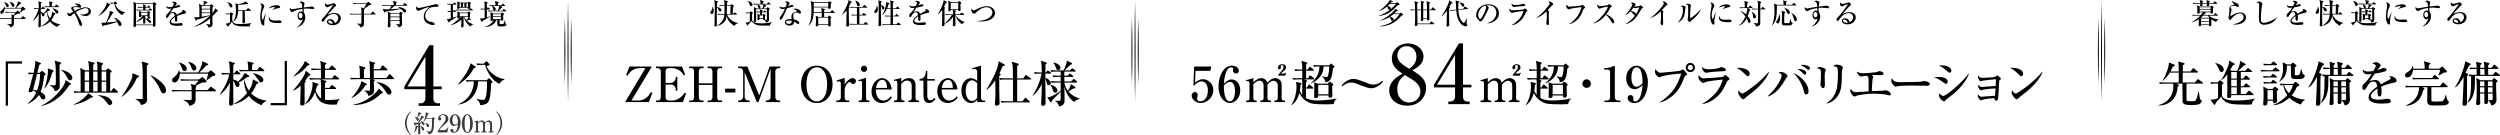 <?xml version="1.0" encoding="UTF-8"?>
<svg id="_レイヤー_2" data-name="レイヤー 2" xmlns="http://www.w3.org/2000/svg" viewBox="0 0 1232.16 66.51">
  <defs>
    <style>
      .cls-1, .cls-2 {
        stroke-width: 0px;
      }

      .cls-2 {
        fill: #383839;
      }
    </style>
  </defs>
  <g id="design">
    <g>
      <g>
        <g>
          <path class="cls-1" d="m12.49,9.3h-5.63v2.41c0,.71-.39,1.54-1.85,1.76-.14-.85-.62-1.13-1.6-1.61v-.11c.25.03,1.36.08,1.71.08.46,0,.59-.06.59-.45v-2.09H1.74c-.85,0-1.16.03-1.51.1l-.22-.52c.84.07,1.83.08,1.99.08h3.73c0-.9,0-1-.25-1.79l1.15.35c.2-.22,1.01-1.16,1.08-1.29h-3.47c-.85,0-1.16.03-1.51.1l-.22-.52c.86.07,1.84.08,1.99.08h3.32l.8-.56c.07-.06.17-.1.21-.1.11,0,.18.06.27.15l.84.85c.06.06.07.11.07.17,0,.38-.32.41-1.21.35-.7.36-1.27.64-1.82.88.08.07.14.11.14.2,0,.14-.1.27-.22.42v.7h3.38l.71-.74c.14-.14.24-.25.29-.25s.07.01.25.15l1.06.81s.14.11.14.21c0,.14-.11.15-.21.15Zm-.85-4.34c-.14.1-.7.59-.83.67-.24.15-.38.24-.77.5l-.08-.06c.2-.45.48-1.71.5-1.85H2.31c0,1.39-.76,2.55-1.55,2.55-.36,0-.66-.25-.66-.66s.15-.53.76-1.05c.77-.66.98-1.13,1.23-1.85h.07c.07.24.11.41.14.67h5.27c.38-.56,1.22-2.09,1.22-3.05,0-.07,0-.11-.01-.21l1.51.73c.1.04.18.1.18.22,0,.25-.48.29-.56.31-.59.71-1.4,1.54-1.99,2h2.54l.57-.49c.15-.13.18-.13.22-.13.08,0,.1.01.27.17l.87.77c.15.14.18.21.18.28,0,.32-.34.38-.92.46Zm-7.98-1.48c-.41,0-.55-.21-.74-.81-.18-.52-.35-1.04-.88-1.58l.05-.07c1.01.21,2.21.87,2.21,1.79,0,.17-.04.67-.64.67Zm2.76-.14c-.49,0-.62-.39-.8-.95-.14-.43-.22-.7-.87-1.5l.06-.06c1.25.22,2.28,1.06,2.28,1.79,0,.29-.18.71-.67.71Z"/>
          <path class="cls-1" d="m24.42,5.2h-.32c-.32.28-1.11.94-2.4,1.57.07.1.21.29.21.59,0,.39-.32.7-.63.7-.43,0-.54-.42-.6-.64-.15-.56-.39-.97-.6-1.23,0,.95.06,5.16.06,6.01,0,.22,0,.7-.07.84-.03.04-.21.38-.66.38-.28,0-.52-.13-.52-.52,0-.8.1-2.09.14-2.9.03-.74.1-2.24.11-3.21-.66,1.36-1.6,2.56-2.82,3.46l-.1-.07c.76-1.12,2.37-3.53,2.73-5.77h-.53c-.85,0-1.16.03-1.51.1l-.22-.52c.84.07,1.83.08,1.99.08h.46c-.04-1.47-.08-2.9-.36-3.42l1.6.45c.13.03.21.06.21.17,0,.15-.31.34-.46.41,0,.1,0,.34-.03,2.4h.34l.43-.6c.13-.17.17-.18.21-.18.08,0,.21.1.27.15l.66.6c.1.08.14.13.14.21,0,.14-.13.15-.22.15h-1.82c0,.13-.01.9-.01,1.48.91.22,1.25.5,1.42.66.28-.31.98-1.08,1.05-1.16.45-.63.66-.97.9-1.4l1.11.79c.07.04.11.11.11.22,0,.18-.14.21-.24.21Zm4.5,7.31c-.53.41-.6.62-.66.8-1.47-.67-2.56-1.29-3.63-2.69-1.4,1.4-3.21,2.21-4.3,2.34v-.11c1.46-.74,2.73-1.81,3.77-3.07-.62-1.13-.9-2.41-.91-3.7h.12c.46,1.57.91,2.42,1.29,3.01.38-.57,1.19-1.89,1.09-3.25l1.4.71c.25.13.27.2.27.27,0,.14-.06.17-.55.39-.55,1.29-1.02,2.02-1.55,2.69,1.57,1.57,3.57,1.99,4.43,2.03v.08c-.11.06-.42.22-.77.49Zm-.1-9.01h-5.27c-.85,0-1.16.03-1.51.08l-.22-.5c.84.07,1.83.08,1.99.08h.62c-.01-.59-.06-1.67-.22-2.48l1.55.36c.15.04.25.15.25.22,0,.13-.34.31-.48.38v1.51h1.46l.56-.74c.13-.17.17-.18.21-.18.06,0,.11.03.27.15l.88.74c.07.06.14.13.14.21,0,.13-.13.15-.22.15Zm-.74,3.22c-.27,0-.32-.08-.9-.9s-.83-1.18-1.39-1.74v-.04c.9.11,2.98.85,2.98,1.93,0,.28-.2.74-.7.74Z"/>
          <path class="cls-1" d="m42.12,7.88c-.52,0-1.55-.08-2.49-.67v-.1c.15.04.25.06.6.06.91,0,3.43-.13,3.43-1.88,0-.53-.35-1.3-1.37-1.3-.73,0-2.7.56-4.97,2.02.2.31,1.11,1.7,1.29,1.99.62.99,1.82,3.15,1.82,4.02,0,.55-.34.77-.6.77-.41,0-.57-.25-.77-.85-.48-1.44-1.15-3.46-2.44-5.46-.78.56-1.04.81-1.43,1.19-.08.08-.34.32-.7.32-.73,0-1.33-.63-1.33-1.32,0-.29.08-.39.18-.52.41.46.59.53.8.53.32,0,.39-.03,1.99-.94-.13-.17-.73-.91-.84-1.08-.13-.2-.18-.39-.18-.59,0-.76.77-.81,1.16-.83.18-.01,1.91-.17,2-.22.04-.03.07-.07.07-.11,0-.28-.67-.6-1.61-1.05.21-.06.48-.11.88-.11,1.06,0,2.35.45,2.35,1.53,0,.32-.18.52-.45.52-.15,0-.24-.03-.64-.15-.22-.07-.92-.17-1.67-.17-.42,0-1.08.03-1.08.48,0,.08.04.24.14.41.2.31.49.79.6.97.49-.28.88-.49,1.53-.77,1.95-.84,3.28-.97,3.82-.97,1.33,0,2.58.64,2.58,2.02,0,1.01-.8,2.28-2.68,2.28Z"/>
          <path class="cls-1" d="m54.21,2.56c-.07.03-.37.13-.42.15-1.25,2.02-2.49,3.63-5.16,5.13l-.07-.11c2.38-2.3,4.03-5.17,4.03-6.25,0-.11-.01-.2-.03-.32l1.61.97c.08.06.15.15.15.24,0,.1-.05.15-.12.2Zm4.9,10.28c-.41,0-.6-.34-.66-.46-.11-.24-.55-1.32-.64-1.54-1.46.53-4.47,1.34-6.58,1.69-.06.07-.28.29-.34.34-.04.04-.08.07-.15.07-.15,0-.24-.18-.27-.28l-.49-1.55c.31.06.67.13,1.13.13.21,0,.57-.04,1.15-.1.76-1.54,1.71-4.05,1.82-4.97.04-.28.03-.57.01-.87l1.61.67c.07.03.22.14.22.28,0,.13-.04.15-.39.32-.42.57-1.02,1.6-1.47,2.37-.49.84-.92,1.53-1.37,2.16,3.73-.35,4.29-.41,4.96-.55-.7-1.02-1.25-1.58-1.5-1.82v-.07c1.53.36,3.75,1.93,3.75,3.29,0,.77-.57.9-.8.9Zm1.18-5.37c-1.75-.85-3.53-2.83-3.94-5.74h-.36c-.85,0-1.16.03-1.51.08l-.22-.5c.62.04,1.04.06,1.74.07l.41-.49c.06-.07.14-.17.24-.17.08,0,.2.07.28.14l.7.53c.08.06.14.15.14.22,0,.11-.07.17-.2.24-.25.13-.32.15-.76.36.59,1.67,2.37,3.49,4.9,3.78v.07c-.64.34-1.13.59-1.42,1.4Z"/>
          <path class="cls-1" d="m75.26,1.58l.5-.39c.08-.07.15-.11.24-.11.07,0,.14.04.22.11l.69.59c.07.07.17.17.17.21,0,.21-.1.28-.46.55-.01,1.54.03,8.39.03,9.78,0,.7-.52.88-.78.88-.11,0-.48-.04-.48-.45,0-.06,0-.08.03-.34h-8.38c0,.14.01.34-.03.48-.08.27-.48.48-.77.48-.45,0-.45-.42-.45-.53,0-.15.03-.39.03-.55.08-1.72.07-5.46.07-7.44,0-2.13,0-2.97-.15-3.91l1.36.64h8.17Zm-8.24.34v10.16h8.39V1.91h-8.39Zm7.14,6.78s.07.1.07.14c0,.28-.28.27-.5.25-.48.13-.52.15-.95.29.54.21,1.69.64,1.69,1.43,0,.38-.27.56-.53.56-.21,0-.34-.11-.56-.36-.77-.91-1.15-1.33-1.78-1.75,0,.27.06,1.43.06,1.68,0,.45-.34.74-.7.74-.42,0-.42-.42-.42-.55,0-.36.04-2,.04-2.33-.35.38-1.54,1.47-3.42,2.09l-.07-.1c2.06-1.53,2.72-2.37,3.1-2.93h-.57c.03.46-.42.6-.64.6-.49,0-.5-.38-.49-.53,0,0,.07-.95.07-1.13,0-.85-.04-1.07-.11-1.49l1.35.56h2.8l.35-.32c.11-.1.17-.15.22-.15.08,0,.14.06.21.11l.55.52c.06.04.11.14.11.21,0,.08-.04.11-.31.39,0,.17.03.91.03,1.07,0,.21-.01.32-.14.49l.56.5Zm-1.56-5.25l.34-.56c.06-.08.1-.17.2-.17s.22.08.28.14l.6.55s.14.14.14.22c0,.13-.11.15-.21.15h-2.3v1.02h1.6l.48-.59c.11-.14.14-.18.21-.18s.13.04.27.15l.71.59c.07.06.14.13.14.21,0,.14-.11.15-.21.15h-5.95c-.85,0-1.16.03-1.51.1l-.22-.52c.85.07,1.83.08,1.99.08h1.42v-1.02h-1.04c-.86,0-1.16.04-1.51.1l-.22-.52c.85.08,1.83.08,1.99.08h.8c.01-.59-.07-.84-.31-1.36l1.51.42c.08.03.18.1.18.18,0,.18-.15.27-.31.35v.41h.95Zm.04,4.09v-1.32h-3.05v1.32h3.05Zm-1.04.34c0,.17-.01,1.01-.01,1.2.15.01.39.06.8.18.34-.39.42-.49.7-.9-.49-.03-.48-.21-.46-.49h-1.02Z"/>
          <path class="cls-1" d="m90.99,6.72c-1.42.31-2.23.49-3.73,1.16.04.24.11.78.11,1.53,0,.45,0,1.3-.54,1.3-.62,0-.63-.9-.63-1.5,0-.55,0-.6-.01-.79-.63.39-1.91,1.34-1.91,2.13,0,1.06,1.82,1.06,2.23,1.06.69,0,1.47-.1,2.16-.22.2-.03.34-.04.5-.04.69,0,.87.46.87.7,0,.36-.35.52-.48.55-.21.06-1.55.14-2.13.14-.9,0-3.8-.06-3.8-1.79,0-1.37,1.79-2.63,2.49-3.1-.1-.74-.25-1.46-1.12-1.46s-1.41.8-1.69,1.29c-.57,1.04-.76,1.12-1,1.12-.36,0-.48-.17-.48-.62,0-.2.01-.73.29-.98.84-.79,1.42-1.33,2.37-2.97-.55.07-.76.1-1.05.1-1.32,0-1.48-.94-1.48-1.13,0-.1.01-.15.04-.25.42.48.92.57,1.49.57.29,0,.6-.03,1.51-.15.15-.28.74-1.3.74-1.51,0-.25-.52-.55-1.05-.55.2-.18.52-.48,1.06-.48.66,0,1.36.56,1.36.9,0,.21-.14.36-.27.5-.34.36-.36.41-.69.87.53-.2,1.47-.53,1.6-.57.13-.04.21-.06.31-.06.35,0,.74.21.74.55,0,.25-.2.38-.42.45-1.04.35-1.99.5-2.93.64-.22.31-1.25,1.69-1.39,1.93-.04.07-.1.18-.11.21.36-.11.9-.29,1.57-.29,1.19,0,1.47.88,1.6,1.26.35-.21,1.22-.71,2.45-1.32.34-.17.41-.29.41-.46,0-.21-.08-.27-.48-.5.12-.04.22-.07.36-.07.73,0,1.81.5,1.81,1.29,0,.36-.14.43-.7.56Z"/>
          <path class="cls-1" d="m103.48,2.64l.35-.42c.1-.13.15-.17.24-.17s.18.07.22.1l.77.56c.1.07.17.15.17.25,0,.08-.04.14-.53.57-.03.42-.01,2.47-.01,2.93.84-.99,1.25-1.93,1.44-2.37l1.16,1.06c.1.08.14.18.14.28,0,.13-.01.13-.55.25-.41.48-1.02,1.21-2.2,2.35v.52c0,.48.07,2.82.07,3.33,0,.69-.08,1.4-1.96,1.78-.04-.32-.1-.88-1.22-1.67v-.08c.52.06,1.18.1,1.7.1.28,0,.28-.1.28-.34v-2.62c-3.53,3.05-6.68,3.87-7.65,4.1l-.04-.1c3.03-1.56,5.71-3.39,7.66-5.34-.5.15-3.07,1.01-3.17,1.04-.43.14-2.83.81-3.36.97-.2.42-.22.48-.38.48-.14,0-.22-.15-.25-.24l-.62-1.6c.25.06.59.13,1.04.13.36,0,.83-.01,1.49-.1v-4.03c0-.53,0-1.81-.24-2.56l1.5.83h.69c.17-.7.25-1.08.25-1.65,0-.21,0-.34-.03-.55l1.65.5c.11.03.2.11.2.22,0,.22-.35.29-.48.31-.03.03-.85.77-1.27,1.16h2.94Zm-4.08.34v1.34h4.15v-1.34h-4.15Zm0,1.68v1.47h4.15v-1.47h-4.15Zm0,1.81v1.79c.62-.1,3.24-.59,4.15-.76v-1.04h-4.15Z"/>
          <path class="cls-1" d="m113.02,7.03c-.85,0-1.16.04-1.51.1l-.22-.52c.55.06,1.37.08,1.95.08l.46-.49c.06-.06.11-.11.2-.11.07,0,.12.04.21.1l.8.59s.1.08.1.15c0,.13-.1.2-.24.28-.08.06-.18.13-.28.2,0,.35-.03,1.92-.03,2.24,0,1.96,1.79,2.2,3.8,2.2.06,0,3.57-.03,5.51-.5v.1c-.44.46-.67.92-.77,1.55-.34,0-1.39.03-2.1.03-5.17,0-5.97-.92-6.61-2.28-.34.39-1.09,1.32-1.64,1.98,0,.25,0,.42-.17.42-.11,0-.2-.1-.28-.2l-1.01-1.26c.39-.01,1.02-.03,2.17-.69v-3.95h0s-.32-.01-.32-.01Zm-1.02-5.97c1.43.31,2.56.97,2.56,1.9,0,.5-.43.73-.69.73-.49,0-.62-.34-.92-1.19-.15-.45-.36-.81-.95-1.33v-.11Zm9.22,3.98l.83-.9c.15-.15.17-.17.22-.17.08,0,.21.11.25.15l1.02.88c.08.07.14.11.14.21,0,.13-.11.15-.21.15h-2.84c.01.5.06,3.25.07,3.56.01.28.08,1.72.08,1.79,0,.64-.57.76-.8.76-.17,0-.5-.08-.5-.5,0-.49.06-1.26.06-1.75v-3.85h-2.16c-.08,4.15-2.18,5.15-2.56,5.32l-.04-.04c1.53-1.44,1.53-5.04,1.53-5.64,0-1.47-.17-3-.28-3.46l1.34.57c2.42-.59,2.91-.88,3.71-1.44l1.12,1.01c.08.08.11.15.11.21,0,.1-.08.15-.2.15-.07,0-.39-.04-.46-.04-.18,0-1.04.14-1.21.15-.85.1-1.72.17-3.05.21,0,.49-.01,2.45-.01,2.66h3.84Z"/>
          <path class="cls-1" d="m130.5,9.06c-.2,1.02-.28,1.51-.28,1.83,0,.15.08.81.08.95,0,.43-.06.71-.45.71-.83,0-1.61-1.7-1.61-4.15,0-.9.12-2.04.56-4.36.07-.41.1-.78.1-.94,0-.45-.11-.8-.55-1.34.1-.06.2-.11.36-.11.5,0,1.55.85,1.55,1.37,0,.25-.14.57-.2.7-.59,1.33-1.08,2.44-1.08,4.09,0,.9.24,2,.49,2,.1,0,.17-.17.21-.28.13-.39.83-2.23,1.23-2.98h.1c-.07.39-.46,2.14-.53,2.49Zm6.71,2.3c-3.38,0-4.74-.6-4.74-2.37,0-.46.11-.6.2-.73.24,1,.46,1.89,3.05,1.89.29,0,1.6-.1,1.86-.1,1,0,1.18.48,1.18.7,0,.6-.77.6-1.55.6Zm-.01-7.34c-1.49.25-2.51.8-2.76,1.01l-.1-.08c.18-.21,1.2-1.15,1.2-1.26,0-.2-.45-.2-.56-.2-.85,0-2.09.5-2.45.64.48-1.12,2.44-1.54,3.78-1.54.62,0,1.76.2,1.76.84,0,.29-.18.48-.88.59Z"/>
          <path class="cls-1" d="m154.33,4.49s-1.99-.21-2.17-.24c-.34-.04-.7-.04-.88-.04-.29,0-.83.01-1.6.1,0,.17-.01.42-.01.8,0,.21,0,.52.06.98.25.41.74,1.19.74,2.47,0,2.06-1.47,4.15-4.1,4.96l-.07-.11c1.46-.8,2.75-2.73,2.88-4.05-.36.41-.6.64-.97.64-.87,0-1.57-.98-1.57-2.13,0-1.02.6-2.24,1.6-2.24.24,0,.49.06.8.14.01-.15.01-.22.01-.36-.01-.15-.04-.87-.04-1.01-1.75.28-3.21.53-4.62,1.4-.14.08-.27.13-.41.13-.56,0-1.19-.91-1.19-1.55,0-.24.08-.35.17-.46.17.21.48.64,1.01.64.24,0,.73-.08.81-.1,2.76-.49,3.05-.55,4.2-.69-.08-2.09-.2-2.23-1.37-2.61.14-.13.42-.41.97-.41.45,0,1.51.41,1.51.85,0,.04-.11.55-.13.6-.08.34-.15.71-.22,1.47.42-.06,3.77-.46,3.8-.46.46,0,1.34.27,1.34.8,0,.32-.22.48-.55.48Zm-6.25,1.83c-.45,0-.9.53-.9,1.33,0,.7.45,1.36.97,1.36s.94-.63.94-1.39-.39-1.3-1.01-1.3Z"/>
          <path class="cls-1" d="m163.97,12.43c-1.32,0-2.83-.49-2.83-1.72,0-.98,1.02-1.29,1.65-1.29,1.27,0,1.98,1.11,2.23,1.86.83-.17,1.71-1.21,1.71-2.35,0-1.02-.74-2.04-2.2-2.04-2.07,0-3.59,1.44-4.67,3.12-.36.56-.45.7-.73.7-.35,0-.62-.28-.62-.71s.18-.62.95-1.39c.83-.81,2.35-2.82,3.82-4.8.21-.28.71-.98.71-1.22,0-.07-.06-.1-.11-.1-.11,0-.91.28-1.96.84-.2.11-.56.29-.6.29-.24,0-1.16-.38-1.16-1.29,0-.35.11-.57.2-.73.49.71.69.71,1.09.71.77,0,2.49-.55,2.58-.59.34-.13.38-.14.49-.14.56,0,1.09.73,1.09,1.02,0,.32-.1.39-.56.73-.14.11-.28.24-.52.49-2.37,2.59-2.63,2.87-2.96,3.46.88-.45,1.82-.87,3.18-.87,2.41,0,3.23,1.39,3.23,2.61,0,1.47-1.32,3.4-4.03,3.4Zm-1.61-2.41c-.24,0-.63.21-.63.59,0,.76,1.44,1.08,1.84,1.08.24,0,.35-.04.48-.08-.38-1.16-1.3-1.58-1.68-1.58Z"/>
          <path class="cls-1" d="m179.4,6.79h3.26l.81-.91q.15-.18.21-.18c.06,0,.11.03.27.15l1.06.91c.07.06.14.11.14.21,0,.13-.11.15-.21.15h-5.55v4.47c0,.63-.07,1.76-1.93,1.88-.01-.83-.9-1.4-1.54-1.79v-.08c.56.06,1.01.1,1.4.1.55,0,.81,0,.81-.58v-3.99h-3.99c-.85,0-1.16.03-1.51.08l-.24-.5c.85.07,1.85.08,2,.08h3.74v-1.43c0-1.13-.08-1.3-.31-1.75l1.51.45c.2-.35,1.13-1.83,1.28-2.16h-4.96c-.85,0-1.16.03-1.51.08l-.22-.5c.85.07,1.83.08,1.99.08h4.75l.64-.55c.06-.06.17-.15.24-.15s.08.01.22.14l1.12,1c.12.11.12.18.12.24,0,.22-.11.28-1.04.29-.8.67-.98.78-2.31,1.62.1.03.2.06.2.15,0,.15-.11.21-.46.39v2.09Z"/>
          <path class="cls-1" d="m200.54,2.84h-5.93c-1.6,1.32-1.95,1.55-2.2,1.72.66-.03,4.16-.28,4.89-.34-.6-.46-.91-.62-1.12-.71l.06-.1c2.73.31,3.94,1.33,3.94,2.03,0,.43-.31.74-.66.74s-.5-.18-.97-.73c-.56-.64-.57-.67-.97-1.01-.95.25-6.64,1.18-7.73,1.32-.04.14-.14.38-.32.38s-.24-.14-.28-.24l-.59-1.56c.38.11,1.18.28,1.79.28.5,0,1.05-.03,1.55-.04.15-.27.71-1.5.84-1.75h-2.7c-.85,0-1.16.04-1.51.1l-.22-.52c.86.08,1.84.08,1.99.08h3.63c-.03-.91-.04-1.18-.39-2.03l1.68.41c.11.03.25.07.25.21,0,.13-.13.24-.36.45v.97h3.35l.66-.84c.08-.1.15-.2.24-.2s.2.1.27.15l.9.85c.11.1.14.14.14.21,0,.14-.11.15-.21.15Zm-2.49,4.13c0,.56,0,1.74.04,2.52.01.42.1,1.96.1,2.25,0,.48-.07.76-.32,1.02-.08.08-.57.59-1.48.73-.04-.81-.69-1.19-1.23-1.51v-.1c.5.04.76.06,1.3.06.32,0,.46,0,.5-.1.04-.08.01-1.29.01-1.48h-4.59c.01.36.08,2.13.08,2.27,0,.2,0,.35-.07.46-.11.2-.39.41-.76.41-.48,0-.53-.27-.5-.73.08-1.3.1-3.74.11-5.04.01-.92-.01-1.04-.21-2.04l1.46.7h4.33l.37-.42c.07-.08.17-.18.28-.18.07,0,.13.06.18.08l.64.43c.08.06.15.14.15.25,0,.21-.25.35-.39.42Zm-1.16-.25h-4.51v1.44h4.54l-.03-1.44Zm.04,1.78h-4.55v1.53h4.58l-.03-1.53Z"/>
          <path class="cls-1" d="m215.13,3.38c-.81,0-1.83.01-2.51.21-1.47.45-3.04,2.28-3.04,4.36,0,.67.29,2.1,2.21,2.67.31.08,1.68.34,1.92.49.32.2.48.43.48.71,0,.55-.45.55-.71.55-.34,0-1.43-.18-2.46-.69-2.06-.98-2.16-2.73-2.16-3.42,0-2.16,1.29-3.52,2.83-4.8-.74-.07-3.29.94-4.54,1.5-.7.32-.77.36-.98.36-.38,0-1.09-.45-1.09-1.33,0-.48.18-.73.31-.88.29.63.63.83,1.11.83s6.93-1.55,7.24-1.65c.57-.2.84-.28,1.09-.28.66,0,1.3.42,1.3.85,0,.52-.42.52-1,.52Z"/>
          <path class="cls-1" d="m223.52,9.41c-1.55.92-1.74,1.02-1.86,1.11-.03.13-.11.53-.35.53-.1,0-.28-.11-.36-.27l-.73-1.37c.67.04.81,0,1.96-.35v-3.25c-.88.01-.99.01-1.42.08l-.24-.5c.6.04,1.01.06,1.65.07v-3.19c-.84,0-1.15.03-1.54.1l-.22-.52c.86.07,1.84.08,1.99.08h.84l.5-.57c.14-.17.17-.18.22-.18.1,0,.2.1.25.15l.64.57c.08.08.14.13.14.21,0,.14-.13.15-.21.15h-1.55v3.21h.15l.27-.43c.07-.11.14-.2.22-.2.07,0,.1.01.27.15l.57.45c.08.06.14.13.14.21,0,.13-.13.15-.22.15h-1.4v2.94c1.3-.41,1.65-.56,1.97-.7l.04.07c-.25.22-.84.76-1.74,1.29Zm8.33,3.68c-2.31-1.83-2.89-3.35-3.14-4.67-.06.07-.08.1-.27.31,0,1.34.06,3.53.06,4.02,0,.32-.13.73-.77.73-.41,0-.46-.18-.46-.36,0-.34.14-2.89.15-3.43-1.42,1.21-3.43,2.42-5.41,2.82l-.03-.1c1.55-.67,4.47-3.26,5.14-4.05h-.52c.14.74-.73.74-.76.74-.29,0-.49-.2-.49-.5,0-.13.11-1.4.11-1.67s-.01-.35-.06-1.34l1.18.59h3.81l.45-.41c.06-.04.11-.11.15-.11.08,0,.18.08.25.13l.59.39s.15.13.15.22c0,.11-.04.14-.35.39,0,.14,0,.2-.01.67,0,.11.04.64.04.74,0,.38-.15.53-.64.59l.98.55c.07.04.15.11.15.2,0,.18-.18.18-.6.17-.64.29-1.18.42-1.41.48,1.44,1.4,2.42,1.57,3.19,1.68v.08c-.69.2-1.22.76-1.5,1.15Zm1.02-7.98h-6.48c-.86,0-1.16.04-1.51.1l-.24-.52c.86.08,1.85.08,2,.08h4.59l.52-.52s.21-.21.25-.21c.08,0,.12.04.27.15l.67.55c.07.06.14.13.14.22,0,.13-.11.14-.21.14Zm-1.13-3.07c-.01.28.03,1.51.03,1.76,0,.49-.46.63-.69.63-.48,0-.46-.32-.46-.63h-4.1c-.01.42-.31.6-.69.6s-.46-.2-.46-.39c0-.24.06-1.33.06-1.58,0-.57,0-1.23-.1-1.74l1.25.57h3.99l.29-.29c.15-.15.17-.15.27-.15.04,0,.15.06.21.1l.69.55s.11.1.11.18c0,.14-.31.34-.39.39Zm-4.54-.43h-.69v1.86h.69v-1.86Zm3.36,4.9h-3.98v1.51h3.98v-1.51Zm-1.67-4.9h-.69v1.86h.69v-1.86Zm1.67,6.75h-1.64c.15.38.39.92,1.04,1.62.39-.43.59-.69.92-1.19-.29.01-.31-.17-.32-.43Zm.07-6.75h-.73v1.86h.73v-1.86Z"/>
          <path class="cls-1" d="m239.98,4.32l.27-.55s.12-.18.21-.18c.06,0,.11.03.27.15l.64.55c.07.06.14.11.14.21,0,.13-.11.15-.21.15h-1.33c0,2.2,0,2.45.01,3.88.77-.22,1.2-.39,1.57-.53l.07.11c-1.81,1.23-3.15,1.89-3.74,2.16-.07.22-.18.53-.37.53-.07,0-.2-.11-.27-.25l-.71-1.47c.21.03.37.04.55.04.29,0,.84-.06,1.79-.28-.01-.67,0-3.6,0-4.19h-.29c-.87,0-1.18.03-1.53.1l-.22-.52c.92.08,1.99.08,2.04.08-.01-1.96-.01-2.82-.25-3.67l1.47.43c.07.01.31.11.31.27,0,.18-.29.32-.43.39v2.58h.01Zm6.26,5.38v1.81c0,.21.01.35.32.35h1.01c.69,0,.74-.17,1.2-1.86h.11c.04.22.17,1.22.21,1.42.06.22.14.27.27.32.2.1.24.13.24.24,0,.28-.29.64-.53.79-.39.25-.98.25-1.29.25h-1.3c-.94,0-1.39-.24-1.39-1.3v-2h-1.23l.6.29c.2.1.24.18.24.27,0,.2-.31.25-.48.27-.64,1.42-2.54,2.7-5.11,2.75l-.03-.13c2.63-.69,3.94-2.54,4.17-3.45h-.34c-.01.31-.01.64-.71.64-.29,0-.45-.11-.45-.46,0-.32.06-1.71.06-1.99,0-.99-.03-1.39-.08-1.95l1.4.73h3.67l.49-.43c.1-.1.15-.11.21-.11s.15.07.18.1l.56.43c.1.07.17.17.17.28,0,.25-.28.41-.43.49-.01.34.04,1.88.04,2.19,0,.56-.62.56-.74.56-.41,0-.41-.14-.42-.48h-.62Zm.9-7.06l.45-.67c.04-.07.13-.17.22-.17.04,0,.1.01.25.14l.78.67c.07.06.14.13.14.21,0,.13-.11.15-.21.15h-1.82l.42.32c.07.06.22.18.22.31,0,.21-.34.25-.46.25-.15.22-.59.79-1.39,1.43h1.85l.52-.66c.08-.11.14-.17.21-.17.06,0,.07,0,.27.15l.84.64s.14.1.14.21c0,.13-.11.15-.21.15h-7.07c-.92,0-1.23.04-1.51.08l-.24-.5c.66.06,1.33.08,2,.08h2.79c.37-.64.67-1.57.73-2.31h-3.21c.77.31,1.48.95,1.48,1.62,0,.56-.55.63-.69.63-.42,0-.49-.25-.6-.76-.01-.08-.24-1.02-.6-1.5-.55.01-.81.06-1.01.1l-.22-.52c.66.06,1.33.08,1.99.08h1.01c-.01-.55-.01-1.08-.29-2.09l1.61.43c.18.06.29.11.29.24,0,.17-.22.29-.42.39v1.02h1.74Zm-4.22,4.37v.97h3.94v-.97h-3.94Zm3.94,2.35v-1.05h-3.94v1.05h3.94Z"/>
        </g>
        <g>
          <g>
            <path class="cls-1" d="m3.92,31.34v20.74h-1.1v-21.84h8.02v1.1H3.92Z"/>
            <path class="cls-1" d="m20.33,35.18c.22-.19.34-.19.43-.19.17,0,.22.02.48.26l1.08.96c.14.12.19.22.19.36,0,.17-.48.53-.79.77-.12,2.95-.98,6.24-1.75,7.99.86.41,2.38,1.25,2.38,2.54,0,.74-.53,1.15-1.06,1.15-.34,0-.65-.07-1.18-.91-.46-.72-.65-.96-.96-1.3-.65,1.01-1.8,2.52-5.4,4.46l-.12-.17c1.9-1.68,3.14-3.17,4.2-5.52-.89-.72-1.32-.96-1.58-1.1-.14.48-.31.96-1.22.96-.55,0-.96-.26-.96-.62,0-.31.5-1.56.58-1.8.38-1.34.58-2.02,1.73-6.53-1.01.02-1.39.05-2.16.17l-.38-.89c1.03.1,1.68.12,2.71.14.5-2.11.84-4.06.84-4.87,0-.48-.07-.74-.14-1.06l2.5.96c.31.12.43.14.43.38,0,.29-.24.41-.77.55-.14.5-.38,1.49-.58,2.23-.05.24-.38,1.56-.43,1.8h1.1l.84-.74Zm-2.09,1.32c-.17.7-1.01,4.06-1.2,4.83-.1.41-.58,2.47-.72,2.9.48.07,1.08.14,1.92.41.77-1.97,1.39-4.1,1.54-8.14h-1.54Zm16.46,4.51c.12.07.26.19.26.41,0,.36-.34.43-.82.53-1.37,2.16-3,4.18-4.92,5.81-2.74,2.33-5.4,3.65-8.9,4.51v-.19c4.73-2.02,8.83-6.67,10.3-8.76,1.61-2.33,1.63-3.34,1.63-3.91l2.45,1.61Zm-8.79-6.46c.22.07.48.17.48.48,0,.24-.05.29-.62.67-1.13,4.2-2.33,6.14-3.72,7.8h-.19c1.34-3.36,1.78-7.34,1.78-8.35,0-.6-.07-1.03-.14-1.51l2.42.91Zm3.53-3.96c.43.12.67.19.67.55,0,.17,0,.26-.74.7-.02,1.94-.02,3.1-.02,3.58,0,1.03.1,6.05.1,6.55,0,1.25,0,2.52-2.5,3-.07-.7-.14-1.51-2.26-2.83v-.19c.89.07,1.34.1,1.8.1.38,0,.79,0,.94-.26.1-.14.1-2.42.1-2.81,0-4.99-.12-6.6-.26-7.56-.1-.62-.26-1.08-.43-1.51l2.62.7Zm.84,3.82c4.2.86,5.38,3,5.38,4.01,0,.74-.65,1.15-1.22,1.15-.65,0-.74-.19-1.58-1.85-.86-1.75-2.18-2.76-2.66-3.14l.1-.17Z"/>
            <path class="cls-1" d="m57.78,45.67h-18.51c-1.46,0-1.99.07-2.59.17l-.41-.89c1.44.14,3.1.14,3.48.14,0-6.34,0-7.63-.07-9.7-.02-1.15-.1-1.49-.19-1.9l2.4,1.18h1.97c-.02-2.26-.05-3.46-.48-4.54l2.93.72c.22.05.29.17.29.34,0,.26-.07.31-.67.67v2.81h2.11c-.02-2.98-.07-3.14-.38-4.39l2.69.72c.17.07.46.14.46.46,0,.22-.24.34-.72.62v2.59h2.02l.87-.72c.1-.1.21-.24.34-.24.14,0,.24.12.38.24l1.1.89c.12.1.24.24.24.36,0,.34-.29.46-.74.72v9.17h.36l.98-1.37c.1-.14.21-.34.38-.34.14,0,.31.14.43.26l1.49,1.39c.1.1.22.24.22.38,0,.22-.19.24-.36.24Zm-13.03,2.45c-2.4,1.92-5.38,2.88-8.38,3.53l-.1-.17c2.78-1.15,5.66-3.29,7.22-5.52l2.06,1.42c.19.12.24.24.24.36,0,.46-.77.41-1.06.38Zm-.84-9.41c0-.19-.03-2.9-.05-3.46h-2.11v4.46h2.16v-1.01Zm0,1.58h-2.16v4.8h2.16v-4.8Zm4.18-1.08c0-.55-.02-3.34-.05-3.96h-2.11v4.46h2.16v-.5Zm0,1.08h-2.16v4.8h2.16v-4.8Zm6,11.52c-.58,0-.74-.22-2.16-2.18-.89-1.22-2.42-2.06-3.53-2.62l.07-.17c2.52.31,3.98.67,4.94,1.27.91.55,1.9,1.56,1.9,2.54,0,.46-.55,1.15-1.22,1.15Zm-1.73-16.56h-2.28v4.46h2.28v-4.46Zm0,5.04h-2.28v4.8h2.28v-4.8Z"/>
            <path class="cls-1" d="m67.52,38.33c-1.73,3.7-3.43,6.43-7.61,9.46l-.1-.07c.96-1.22,3.5-4.99,5.02-8.69.43-1.08.43-1.54.43-2.95l2.69,1.1c.26.1.55.26.55.53,0,.24-.19.36-.98.62Zm4.87-6.07c0,.67-.02,1.92-.02,3.77,0,1.99.1,10.87.1,12.67,0,.79,0,1.63-.89,2.28-.17.12-.94.67-2.14.74-.34-1.68-1.9-2.47-2.69-2.86v-.14c.26.02,1.97.12,2.54.12.96,0,1.06,0,1.06-.46,0-2.86,0-7.99-.02-11.23,0-.46-.02-4.68-.29-5.88-.1-.46-.19-.72-.29-.96l2.86.79c.24.07.55.19.55.43,0,.22-.07.29-.77.72Zm8.26,13.78c-.91,0-1.1-.48-1.92-2.33-1.39-3.22-3.96-5.88-4.66-6.48v-.1c2.16.58,5.04,2.69,6.77,4.85.46.55.98,1.46.98,2.57,0,.91-.43,1.49-1.18,1.49Z"/>
            <path class="cls-1" d="m106.07,45h-9.65v4.13c0,1.22-.67,2.64-3.17,3.02-.24-1.46-1.06-1.94-2.74-2.76v-.19c.43.05,2.33.14,2.93.14.79,0,1.01-.1,1.01-.77v-3.58h-6.82c-1.46,0-1.99.05-2.59.17l-.38-.89c1.44.12,3.14.14,3.41.14h6.38c0-1.54,0-1.7-.43-3.07l1.97.6c.34-.38,1.73-1.99,1.85-2.21h-5.95c-1.46,0-1.99.05-2.59.17l-.38-.89c1.46.12,3.14.14,3.41.14h5.69l1.37-.96c.12-.1.29-.17.36-.17.19,0,.31.1.46.26l1.44,1.46c.1.1.12.19.12.29,0,.65-.55.7-2.06.6-1.2.62-2.18,1.1-3.12,1.51.14.12.24.19.24.34,0,.24-.17.46-.38.72v1.2h5.79l1.22-1.27c.24-.24.41-.43.5-.43s.12.02.43.26l1.82,1.39c.07.05.24.19.24.36,0,.24-.19.26-.36.26Zm-1.46-7.44c-.24.17-1.2,1.01-1.42,1.15-.41.26-.65.41-1.32.86l-.14-.1c.34-.77.82-2.93.86-3.17h-13.97c0,2.38-1.3,4.37-2.66,4.37-.62,0-1.13-.43-1.13-1.13s.26-.91,1.3-1.8c1.32-1.13,1.68-1.94,2.11-3.17h.12c.12.41.19.7.24,1.15h9.02c.65-.96,2.09-3.58,2.09-5.23,0-.12,0-.19-.02-.36l2.59,1.25c.17.07.31.17.31.38,0,.43-.82.5-.96.53-1.01,1.22-2.4,2.64-3.41,3.43h4.34l.98-.84c.26-.22.31-.22.38-.22.14,0,.17.02.46.29l1.49,1.32c.26.24.31.36.31.48,0,.55-.58.65-1.58.79Zm-13.68-2.54c-.7,0-.94-.36-1.27-1.39-.31-.89-.6-1.78-1.51-2.71l.1-.12c1.73.36,3.79,1.49,3.79,3.07,0,.29-.07,1.15-1.1,1.15Zm4.73-.24c-.84,0-1.06-.67-1.37-1.63-.24-.74-.38-1.2-1.49-2.57l.1-.1c2.13.38,3.91,1.82,3.91,3.07,0,.5-.31,1.22-1.15,1.22Z"/>
            <path class="cls-1" d="m122.35,37.99h-.55c-.55.48-1.9,1.61-4.1,2.69.12.17.36.5.36,1.01,0,.67-.55,1.2-1.08,1.2-.74,0-.94-.72-1.03-1.1-.26-.96-.67-1.66-1.03-2.11,0,1.63.1,8.83.1,10.3,0,.38,0,1.2-.12,1.44-.05.07-.36.65-1.13.65-.48,0-.89-.22-.89-.89,0-1.37.17-3.58.24-4.97.05-1.27.17-3.84.19-5.5-1.13,2.33-2.74,4.39-4.82,5.93l-.17-.12c1.29-1.92,4.06-6.05,4.68-9.89h-.91c-1.46,0-1.99.05-2.59.17l-.38-.89c1.44.12,3.14.14,3.41.14h.79c-.07-2.52-.14-4.97-.62-5.86l2.74.77c.22.05.36.1.36.29,0,.26-.53.58-.79.7,0,.17,0,.58-.05,4.1h.58l.74-1.03c.22-.29.29-.31.36-.31.14,0,.36.17.46.26l1.13,1.03c.17.14.24.22.24.36,0,.24-.22.26-.38.26h-3.12c0,.22-.02,1.54-.02,2.54,1.56.38,2.14.86,2.42,1.13.48-.53,1.68-1.85,1.8-1.99.77-1.08,1.13-1.66,1.54-2.4l1.9,1.34c.12.07.19.19.19.38,0,.31-.24.36-.41.36Zm7.7,12.53c-.91.7-1.03,1.06-1.13,1.37-2.52-1.15-4.39-2.21-6.22-4.61-2.4,2.4-5.5,3.79-7.37,4.01v-.19c2.5-1.27,4.68-3.1,6.46-5.26-1.06-1.94-1.54-4.13-1.56-6.34l.22.02c.79,2.66,1.56,4.13,2.21,5.14.65-.98,2.04-3.24,1.87-5.57l2.4,1.22c.43.22.46.34.46.46,0,.24-.1.29-.94.67-.94,2.21-1.75,3.46-2.66,4.61,2.69,2.69,6.12,3.41,7.58,3.48v.14c-.19.1-.72.38-1.32.84Zm-.17-15.43h-9.02c-1.46,0-1.99.05-2.59.14l-.38-.86c1.44.12,3.14.14,3.41.14h1.06c-.02-1.01-.1-2.86-.38-4.25l2.66.62c.26.07.43.26.43.38,0,.22-.58.53-.82.65v2.59h2.5l.96-1.27c.22-.29.29-.31.36-.31.1,0,.19.05.46.26l1.51,1.27c.12.1.24.22.24.36,0,.22-.22.26-.38.26Zm-1.27,5.52c-.46,0-.55-.14-1.54-1.54-.98-1.39-1.42-2.02-2.38-2.98v-.07c1.54.19,5.11,1.46,5.11,3.31,0,.48-.34,1.27-1.2,1.27Z"/>
            <path class="cls-1" d="m133.41,51.89v-1.1h6.91v-20.74h1.1v21.84h-8.02Z"/>
            <path class="cls-1" d="m152.11,37.39c-.98,1.42-1.34,1.85-1.73,2.3.22.19.36.34.36.43,0,.22-.53.6-.62.67,0,1.63.02,8.76.02,10.22,0,.72-.41,1.03-1.13,1.03-.1,0-1.08,0-1.08-.86,0-.14.1-1.63.1-1.94.05-1.3.17-5.59.17-7.08-.89.84-2.16,1.87-3.58,2.5l-.12-.22c1.78-1.82,4.8-5.71,5.79-8.23.12-.29.31-.98.41-1.37l2.11,1.7c.12.07.17.26.17.36,0,.22-.05.31-.86.48Zm-.6-5.09c-1.66,2.21-3.41,3.7-6.72,5.4l-.14-.14c2.09-2.11,4.9-5.11,5.64-7.51l1.99,1.44c.07.07.21.17.21.34,0,.36-.5.41-.98.48Zm14.64,19.15c-.5.07-1.25.14-2.35.14-5.81,0-7.58-2.57-8.5-6.29-.91,2.54-2.42,4.7-4.82,6.05l-.1-.12c2.57-3.07,3.67-7.58,3.67-9.53,0-.41-.02-.94-.1-1.32l2.74.86c.12.05.29.24.29.36,0,.07-.02.22-.12.29-.1.07-.53.36-.6.41-.34,1.2-.5,1.73-.72,2.3.34.82,1.27,2.93,2.71,3.91.02-6.41.02-7.13-.22-9.36h-2.62c-1.46,0-1.99.07-2.59.17l-.41-.89c1.46.14,3.17.14,3.43.14h2.38c0-2.09,0-2.33-.05-4.13h-1.95c-1.46,0-1.99.05-2.59.17l-.38-.89c1.44.12,3.14.14,3.41.14h1.51c-.07-2.54-.07-2.83-.46-3.79l2.88.89c.07.02.29.1.29.29,0,.31-.6.72-.7.79v1.82h1.97l1.03-1.3c.12-.14.22-.29.36-.29s.36.14.46.24l1.39,1.3c.17.14.24.22.24.36,0,.24-.19.26-.36.26h-5.09v4.13h3.48l.89-1.22c.1-.12.21-.31.36-.31s.29.14.46.26l1.54,1.22c.12.1.24.22.24.36,0,.24-.22.26-.36.26h-8.5l2.33.72c.17.05.31.14.31.29,0,.29-.58.6-.74.7v2.45h2.16l.91-1.1c.12-.14.22-.31.36-.31s.26.12.43.26l1.39,1.1c.14.1.24.22.24.38,0,.22-.21.24-.36.24h-5.14v5.33c.65.07,1.27.1,1.92.1,1.15,0,3.74-.12,5.28-.53l.05.14c-.6.46-1.2,1.2-1.29,2.52Z"/>
            <path class="cls-1" d="m175.61,39.02c-1.46,0-1.99.05-2.59.17l-.38-.89c1.13.1,2.28.14,3.41.14h1.32c0-3.96,0-4.82-.41-6.07l2.59.74c.29.07.53.14.53.5,0,.19-.07.29-.72.65v4.18h2.98c0-4.94,0-6.96-.43-8.33l2.45.65c.31.07.53.14.53.41,0,.24-.19.41-.67.7v2.21h3.05l.98-1.56c.12-.19.24-.29.36-.29.14,0,.34.12.46.24l1.68,1.56c.1.1.24.22.24.36,0,.22-.22.26-.38.26h-6.38v3.79h6.22l1.22-1.61c.12-.14.19-.29.36-.29.14,0,.29.1.43.24l1.58,1.61c.1.1.24.24.24.36,0,.24-.19.26-.36.26h-10.71l1.01.19c.12.02.55.1.55.31,0,.07-.05.29-.53.6,0,.7.1,3.79.1,4.44,0,.86,0,2.09-2.78,2.74-.31-.98-.53-1.73-1.97-2.52l-.02-.17c.98.07,1.49.12,2.09.12.31,0,.55,0,.65-.14.07-.1.05-.36.05-1.13v-4.44h-6.72Zm-2.45,9.31c2.18-2.42,4.25-5.21,5.02-8.33l2.14,1.1c.24.12.46.26.46.53,0,.17-.1.36-.84.5-1.15,2.38-3.79,4.83-6.72,6.29l-.05-.1Zm.89,3.31c5.21-1.08,7.95-3.29,9.51-4.56,1.01-.82,2.64-2.18,3.19-3.48l1.63,1.58c.29.26.34.36.34.53,0,.31-.31.34-.84.36-3.12,3.24-7.68,5.67-13.83,5.74v-.17Zm11.69-11.21c4.46.46,7.22,3.38,7.22,4.94,0,.72-.62,1.25-1.2,1.25-.74,0-1.11-.6-1.68-1.54-1.54-2.5-2.95-3.48-4.39-4.51l.05-.14Z"/>
            <path class="cls-1" d="m199.27,42.63l12.32-20.36h2v20.36h4.12v1.32h-4.12v4.52c0,1.6.72,2.44,2.24,2.44h1.04v1.28h-10.52v-1.28h1c1.28,0,2.32-.92,2.32-2.52v-4.44h-10.4v-1.32Zm1.52,0h8.88v-14.72l-8.88,14.72Z"/>
            <path class="cls-1" d="m234.15,32.69c.17.12.31.24.31.43,0,.26-.41.41-1.03.6-1.68,3.6-5.47,6.94-7.66,7.95l-.12-.12c1.85-2.11,4.08-4.94,5.4-7.83.58-1.25.7-1.85.82-2.59l2.28,1.56Zm-1.56,7.42c-1.46,0-1.99.05-2.59.17l-.38-.89c1.44.12,3.14.14,3.41.14h6.82l.79-.7c.22-.19.34-.24.46-.24.1,0,.24.1.36.22l1.06,1.2c.14.17.24.29.24.38,0,.24-.29.46-.74.77-.02,1.63-.22,6.29-.86,8.02-.74,2.04-2.26,2.47-4.49,2.69-.1-1.42-.94-2.23-1.8-3.05l.07-.14c1.34.43,2.23.55,2.83.55,1.03,0,1.49-.12,1.9-2.5.36-2.14.38-5.81.36-6.62h-4.37c-.1,5.45-3.72,10.68-9.65,11.4l-.05-.14c6.14-2.86,7.44-7.56,7.58-11.26h-.94Zm5.23-8.14c-1.46,0-1.99.07-2.59.17l-.38-.89c1.39.14,3,.14,3.53.14l.96-.94c.14-.12.24-.24.38-.24.17,0,.24.07.41.24l.96.98c.14.17.22.24.22.36,0,.29-.55.58-1.51.79,1.13,2.93,4.94,5.95,8.78,6.36l.05.26c-1.58.6-2.04,1.44-2.42,2.11-4.94-2.09-6.89-8.33-7.18-9.36h-1.2Z"/>
          </g>
          <g>
            <path class="cls-2" d="m202.51,66.51c-1.5-.97-2.88-3.13-2.88-5.8s1.38-4.83,2.88-5.8l.12.17c-1.26,1.15-2.17,3.35-2.17,5.64s.91,4.49,2.17,5.64l-.12.17Z"/>
            <path class="cls-2" d="m208.82,57.51c.17.08.22.14.22.23,0,.14-.06.16-.52.28-.37.37-1.87,2.13-2.21,2.47.11-.01,1.03-.06,1.56-.13-.22-.37-.35-.5-.49-.65l.05-.06c.85.24,1.8.8,1.8,1.48,0,.28-.17.54-.49.54-.4,0-.47-.2-.54-.42-.02-.08-.14-.47-.17-.55l-.95.23c0,.4.02,2.48.02,2.54.02.71.07,2.01.07,2.12,0,.16,0,.6-.66.6-.4,0-.4-.23-.4-.36,0-.11.01-.24.01-.36.05-1.76.05-2.01.06-4.34-.25.05-1.27.29-1.39.32-.06.07-.12.13-.17.2-.06.1-.1.17-.19.17-.14,0-.2-.13-.23-.25l-.28-1.13c.34.07.56.08,1.07.08.31,0,.62-.01.91-.02.66-.94,1.55-2.65,1.7-3.09.05-.16.06-.32.06-.48l1.14.59Zm-4.74,7.92c.19-.5.78-2.09.78-3.65l1.04.41c.11.04.19.1.19.19,0,.12-.13.18-.34.28-.35,1.04-.72,1.74-1.61,2.81l-.07-.04Zm.38-7.88c.73.14,1.07.3,1.1.32.32-.74.76-1.96.73-2.71l1.22.61c.06.02.17.1.17.2,0,.17-.19.2-.44.25-.7.84-.78.94-1.5,1.73.38.2.75.54.75.98,0,.28-.17.64-.55.64-.34,0-.4-.12-.7-.78-.19-.43-.37-.71-.83-1.17l.04-.07Zm2.79,4.5c1.04.41,1.82.85,1.82,1.62,0,.46-.34.63-.58.63-.4,0-.48-.32-.65-.9-.12-.38-.4-.96-.65-1.29l.05-.06Zm5.61-3.8l.42-.37c.08-.08.13-.12.19-.12s.1.02.2.12l.55.46c.07.06.13.11.13.2s-.32.4-.41.47c-.01.18-.02.47-.1,3.03-.01.22-.11,2.99-1.39,3.8-.24.16-.7.34-1.2.32-.11-.79-.77-1.28-1.04-1.49l.04-.1c.72.19,1.4.26,1.58.26.23,0,.41,0,.72-.84.47-1.24.44-4.09.41-5.47h-3c-.6,1.03-1.03,1.45-1.26,1.68l-.07-.05c1.03-2.07,1.22-3.97,1.22-4.35,0-.17-.02-.33-.05-.52l1.39.61c.13.06.18.12.18.19,0,.11-.05.13-.48.31-.35,1.02-.7,1.67-.78,1.83h2.74Zm-3.19,2.25c1.59.55,1.83,1.06,1.83,1.52,0,.43-.31.6-.58.6-.38,0-.49-.29-.64-.74-.11-.32-.28-.8-.67-1.32l.05-.06Z"/>
            <path class="cls-2" d="m215.67,64.94c.66-1.29.88-1.69,1.94-2.96,1.54-1.85,2.06-2.48,2.06-3.69,0-.54-.28-1.62-1.4-1.62-.59,0-1.26.3-1.26.92,0,.19.05.25.23.5.07.1.19.3.19.55,0,.37-.28.74-.71.74-.47,0-.79-.41-.79-.88,0-.85.84-2.22,2.53-2.22,1.52,0,2.51,1.04,2.51,2.28,0,1.31-.84,2-2.23,3.14-.6.5-1.55,1.28-2.21,2.45h2.28c1.19,0,1.67-.78,1.94-1.47l.26.1-.59,2.48h-4.76v-.32Z"/>
            <path class="cls-2" d="m223.75,62.08c-1.07,0-2.09-1.01-2.09-2.71,0-1.99,1.4-3.08,2.55-3.08,1.21,0,2.79,1.17,2.79,4.12,0,2.36-1.15,5.07-3.31,5.07-.94,0-1.69-.52-1.69-1.22,0-.44.29-.74.7-.74.38,0,.76.31.76.77,0,.06-.05.35-.05.41,0,.32.31.4.52.4.46,0,1.55-.5,1.76-4.05-.67.74-1.4,1.04-1.94,1.04Zm.46-5.38c-.96,0-1.26,1.49-1.26,2.53,0,1.23.42,2.25,1.21,2.25.11,0,.85,0,1.55-.92-.04-1.26-.11-3.86-1.5-3.86Z"/>
            <path class="cls-2" d="m233.04,60.88c0,2.62-1.1,4.61-2.7,4.61s-2.7-2.05-2.7-4.61,1.12-4.59,2.7-4.59,2.7,2.04,2.7,4.59Zm-4.07,0c0,1.6.12,4.22,1.37,4.22s1.37-2.54,1.37-4.22c0-1.57-.12-4.21-1.37-4.21s-1.37,2.55-1.37,4.21Z"/>
            <path class="cls-2" d="m233.72,59.89l1.82-.53v1.04c.8-.82,1.44-1.04,1.96-1.04s1.24.26,1.5,1.13c.29-.31,1.03-1.13,1.97-1.13.64,0,1.55.47,1.55,1.62v3.33c0,.28.16.56.42.56h.41v.38h-2.6v-.38h.31c.26,0,.52-.29.52-.6v-3.07c0-.73-.49-1.19-1.03-1.19-.59,0-1.16.47-1.51.98v3.31c0,.28.19.56.46.56h.37v.38h-2.59v-.38h.31c.26,0,.5-.29.5-.6v-3.07c0-.72-.4-1.22-.96-1.22-.35,0-.89.14-1.57.89v3.48c0,.26.19.53.52.53h.31v.38h-2.6v-.38h.38c.26,0,.44-.24.44-.53v-3.65c0-.29-.1-.62-.43-.62-.04,0-.19,0-.38.05l-.06-.24Z"/>
            <path class="cls-2" d="m244.61,66.51l-.12-.17c1.26-1.15,2.17-3.35,2.17-5.64s-.91-4.49-2.17-5.64l.12-.17c1.5.97,2.88,3.13,2.88,5.8s-1.38,4.83-2.88,5.8Z"/>
          </g>
        </g>
      </g>
      <g>
        <path class="cls-1" d="m1035.77,0c.33,16.23.33,34.08,0,50.31-.33-16.23-.33-34.08,0-50.31h0Z"/>
        <path class="cls-1" d="m1034.22,8.76c.33,10.58.33,22.23,0,32.81-.33-10.58-.33-22.23,0-32.81h0Z"/>
        <path class="cls-1" d="m1037.33,8.76c.33,10.58.33,22.23,0,32.81-.33-10.58-.33-22.23,0-32.81h0Z"/>
      </g>
      <g>
        <path class="cls-1" d="m559.43,0c.33,16.23.33,34.08,0,50.31-.33-16.23-.33-34.08,0-50.31h0Z"/>
        <path class="cls-1" d="m557.88,8.76c.33,10.58.33,22.23,0,32.81-.33-10.58-.33-22.23,0-32.81h0Z"/>
        <path class="cls-1" d="m560.99,8.76c.33,10.58.33,22.23,0,32.81-.33-10.58-.33-22.23,0-32.81h0Z"/>
      </g>
      <g>
        <path class="cls-1" d="m279.96,0c.33,16.23.33,34.08,0,50.31-.33-16.23-.33-34.08,0-50.31h0Z"/>
        <path class="cls-1" d="m278.4,8.76c.33,10.58.33,22.23,0,32.81-.33-10.58-.33-22.23,0-32.81h0Z"/>
        <path class="cls-1" d="m281.52,8.76c.33,10.58.33,22.23,0,32.81-.33-10.58-.33-22.23,0-32.81h0Z"/>
      </g>
      <g>
        <g>
          <path class="cls-1" d="m350.67,6.86c-.56,0-.6-.46-.6-.6,0-.21.06-.29.55-1.06.6-.92.53-1.61.5-1.89h.14c.2.43.48,1.06.48,2.07,0,.43,0,1.49-1.06,1.49Zm4.31-1.23c-.57,0-.73-.43-.9-.91-.22-.66-.42-.91-.74-1.21-.04,2.38-.06,3.85-.06,4.36,0,.71.04,3.84.04,4.48,0,.24,0,.71-.8.71-.35,0-.42-.18-.42-.56,0-.2.06-1.11.07-1.29.1-2.66.13-7.14.13-7.48,0-2.24-.08-2.86-.37-3.63l1.64.48c.13.04.34.1.34.24,0,.18-.2.31-.49.45-.03.34-.07,1.83-.08,2.14l.03-.04c1.46.32,2.2.98,2.2,1.64,0,.38-.18.62-.59.62Zm7.03,7.16c-.5-.31-1.81-1.09-2.72-2.33-.95-1.27-1.04-2.38-1.09-3-.03.6-.11,1.83-.92,2.98-1.16,1.65-3.05,2.16-3.8,2.35l-.04-.07c2.12-1.46,3.42-2.96,3.57-5.5h-1.6c-.98,0-1.25.04-1.51.1l-.24-.52c.67.06,1.33.08,2,.08h1.36c.06-.76.07-3.08.07-3.92h-.87c-.98,0-1.25.04-1.53.08l-.22-.5c.66.06,1.33.08,2,.08h.62c-.03-1.34-.04-1.7-.36-2.54l1.61.38c.27.06.42.14.42.31,0,.2-.29.41-.43.49,0,.15,0,.91-.01,1.36h1.62l.5-.49c.07-.07.14-.11.22-.11.1,0,.2.07.27.14l.71.69s.1.13.1.18c0,.13-.17.27-.48.53-.03.28-.03.57-.11,3.32h.18l.54-.62c.08-.08.14-.18.24-.18.08,0,.17.08.25.14l.79.63c.06.04.13.13.13.21,0,.14-.13.15-.21.15h-4.68c.36,1.19,2.06,3.6,5.32,4.1l.03.15c-.59.15-1.29.36-1.74,1.3Zm-3.7-9.82c-.01.32-.07,3.85-.07,3.92h1.71c.01-.63.1-3.36.11-3.92h-1.75Z"/>
          <path class="cls-1" d="m369.32,6.53c-.87,0-1.18.04-1.53.1l-.22-.52c.6.06,1.09.08,1.82.08l.52-.52c.06-.06.08-.1.15-.1s.13.06.2.1l.71.52c.07.06.14.15.14.25,0,.14-.18.25-.43.42v2.86c0,.31.17,1.78,4.27,1.78,1.5,0,4.13-.1,5.46-.63l.06.08c-.77.74-.91,1.05-1.01,1.68-1.68,0-3.99,0-5.21-.1-2.46-.21-3.57-1.74-3.87-2.17-.24.29-1.37,1.5-1.6,1.75.01.24.03.48-.22.48-.04,0-.08-.03-.11-.06l-1.08-1.36c.92-.01,1.74-.34,2.19-.52v-4.13h-.24Zm-.87-6.09c1.02.18,2.42.85,2.42,1.97,0,.48-.45.6-.69.6-.46,0-.55-.22-.74-.83-.24-.71-.48-1.26-1.02-1.67l.03-.08Zm7.52,6.85l.25-.32c.06-.08.13-.14.22-.14.07,0,.17.06.21.08l.6.46c.06.04.1.13.1.2,0,.1-.13.25-.31.43,0,.04-.03.15-.03.21,0,.15.04.63.04.88.01.42,0,.43-.2.59.21.01.6.04.74.04.31,0,.39-.03.39-.42,0-1.23-.01-3.52-.03-4.79h-5.28v5.8c0,.31-.35.56-.66.56-.46,0-.46-.28-.46-.46,0-.73.1-3.91.1-4.62,0-1.83-.04-1.97-.14-2.33l1.43.71h2.83c.27-.64.45-1.28.45-1.96h-3.26c-.97,0-1.25.06-1.51.1l-.22-.52c.63.06,1.34.08,1.99.08h1.62c0-.49.01-.97-.32-1.81l1.75.42c.07.01.14.08.14.18s-.03.13-.38.41c-.03.41-.03.73-.03.8h1.93l.55-.59c.08-.08.15-.18.22-.18.08,0,.17.08.27.15l.77.6c.06.04.14.13.14.2,0,.15-.14.15-.21.15h-3.1l.97.45c.07.03.14.13.14.2,0,.18-.12.2-.38.22-.24.27-.57.64-1.15,1.09h1.58l.36-.46c.07-.08.15-.15.24-.15s.17.08.27.14l.71.45c.06.04.13.08.13.2,0,.14-.06.17-.48.48-.01.27-.03.6-.03,1.11s.08,2.94.08,3.5c0,1-.15,1.4-1.49,1.77-.11-.83-.71-1.33-.87-1.42-.08.01-.25.06-.34.06-.31,0-.31-.2-.31-.48h-1.65c-.01.18-.01.28-.1.38-.11.11-.38.21-.57.21-.35,0-.35-.28-.35-.42,0-.22.04-1.34.04-1.6,0-.08-.04-.94-.07-1.16l1.06.52h.25c0-.63.01-.7,0-1.21-.94,0-1.23.06-1.48.1l-.24-.52c.57.06.88.07,1.72.08-.03-.48-.07-.62-.22-1.11l1.37.39c.06.01.14.06.14.15,0,.17-.14.25-.35.38v.18h.71l.35-.41c.06-.07.13-.17.22-.17.08,0,.15.07.25.15l.49.41c.06.06.13.11.13.2,0,.15-.14.15-.21.15h-1.95v1.21h.38Zm-2.69-5.06c.91.28,1.54.64,1.54,1.32,0,.27-.18.55-.52.55-.45,0-.53-.39-.58-.56-.04-.21-.2-.87-.52-1.13l.07-.17Zm1.11,5.39v1.4h1.65v-1.4h-1.65Z"/>
          <path class="cls-1" d="m390.79,3.25c-.94.32-1.91.59-2.87.8-1.75,3.85-2.1,4.61-2.72,5.45-.04.07-.18.24-.39.24-.18,0-.55-.15-.55-.64,0-.35.2-.62.31-.77.45-.62,1.34-1.86,2.34-4.03-.31.07-.7.15-1.18.15-1.23,0-1.48-.7-1.48-1.02,0-.14.04-.27.1-.41.22.42.64.62,1.46.62.43,0,.85-.06,1.47-.2.07-.18.48-1.23.48-1.69,0-.52-.57-.69-.81-.76.24-.21.49-.34.8-.34.53,0,1.44.59,1.44.99,0,.18-.18.42-.25.53-.27.41-.34.55-.55.94.35-.11.7-.25,1.01-.39.64-.29.71-.34.88-.34.2,0,.84.24.84.55,0,.18-.2.28-.32.32Zm3.52,3.46c-.25,0-.48-.11-.56-.15-.62-.34-.83-.45-1.33-.45-1.35,0-1.43,1.09-1.43,1.64,0,.74.15,1.37.25,1.81,1.33.24,2.69.92,2.69,1.69,0,.14-.08.62-.46.62-.27,0-.84-.41-1.13-.62-.49-.36-.66-.43-.95-.56-.01.31-.06.92-.53,1.36-.57.53-1.57.57-1.78.57-1.12,0-2.23-.67-2.23-1.64,0-1.12,1.23-1.6,2.72-1.6.25,0,.42.01.6.03-.08-.73-.11-.98-.11-1.32,0-1.7,1.67-2.2,2.25-2.38.06-.01.32-.07.36-.1.06-.04.07-.1.07-.14,0-.28-.74-.8-1.93-1.05.35-.11.67-.18,1.05-.18,1.72,0,2.91,1.16,2.91,1.96,0,.28-.14.5-.46.5Zm-5.25,3.43c-.27,0-1.69,0-1.69.83,0,.59.95.79,1.47.79,1.41,0,1.4-1.12,1.39-1.47-.28-.08-.48-.14-1.16-.14Z"/>
          <path class="cls-1" d="m411.24,6.36h-5.04c0,.32-.04,1.71-.01,1.99h1.79l.43-.49c.08-.1.2-.2.24-.2.06,0,.14.06.28.17l.73.55c.12.08.11.18.11.21,0,.1-.11.18-.17.22-.13.08-.15.11-.24.24,0,.5.13,3.04.13,3.18,0,.15,0,.41-.24.6-.18.15-.41.21-.57.21-.35,0-.48-.28-.48-.59,0-.04.01-.25.01-.29h-4.92c0,.32,0,.38-.08.5-.11.17-.34.35-.64.35-.52,0-.53-.35-.53-.49,0-.11.08-.63.08-.74.04-.67.04-1.47.04-2.16,0-.74-.01-1.19-.14-1.89l1.37.62h1.62v-1.99h-3.98c-.15,2.44-.63,4.75-2.56,6.23l-.08-.04c1.23-1.79,1.53-3.88,1.53-7.27,0-1.21,0-3.88-.34-4.85l1.58.7h6.92l.49-.39c.14-.11.2-.15.27-.15s.18.07.21.1l.69.5s.17.15.17.22-.07.13-.15.2c-.11.1-.17.17-.27.27-.03.17-.03.21-.03.29,0,.27.01,1.61.01,1.64-.03.5-.69.57-.8.57-.44,0-.45-.35-.46-.73h-7.13c0,1.55,0,1.72-.03,2.37h3.96c-.03-.71-.06-1.26-.27-2.07l1.65.46c.13.04.2.1.2.22,0,.11-.04.14-.41.43v.95h3.01l.71-.83c.14-.15.15-.17.22-.17.08,0,.18.08.25.15l.91.83c.08.07.14.11.14.21,0,.13-.11.14-.21.14Zm-3.03-4.89h-7.13v1.85h7.13v-1.85Zm0,7.21h-4.92v3.14h4.92v-3.14Z"/>
          <path class="cls-1" d="m419.23,1.53c-.24.57-.48,1.12-.87,1.83l.2.13c.11.07.14.13.14.18,0,.04-.01.11-.06.17-.04.06-.28.24-.32.29,0,.52.06,5.64.06,5.73.03.49.12,1.96.12,2.38,0,.67-.39.84-.83.84-.46,0-.59-.17-.59-.53,0-.22.07-1.2.08-1.42.04-.95.04-.99.07-4.47,0-.79.01-.87.01-1.57-.92,1.21-1.78,1.83-2.16,2.12l-.08-.07c1.05-1.5,2.49-4.36,3.04-6.13.08-.27.1-.43.17-1l1.43.83c.06.03.18.1.18.27,0,.2-.24.31-.6.42Zm8.45,10.59h-7.28c-.98,0-1.25.04-1.51.1l-.24-.52c.67.06,1.33.08,2,.08h1.69v-4.17h-1.04c-.97,0-1.25.04-1.51.1l-.22-.52c.66.06,1.32.08,1.99.08h.78v-3.49h-1.65c-.97,0-1.23.04-1.51.08l-.22-.5c.66.06,1.33.08,1.99.08h4.26l.48-.83c.04-.07.13-.22.24-.22.07,0,.15.08.25.15l1.11.87c.06.04.14.11.14.21,0,.14-.14.15-.21.15h-3.67v3.49h1.39l.48-.71c.06-.08.12-.18.22-.18.08,0,.17.07.25.14l.98.73c.05.04.14.13.14.21,0,.14-.14.15-.21.15h-3.25v4.17h2.14l.64-.8c.06-.07.13-.18.21-.18.1,0,.15.07.27.15l.95.8c.05.04.14.11.14.21,0,.14-.14.15-.21.15Zm-4.59-8.99c-.52,0-.62-.35-.85-1.21-.06-.22-.39-1.13-.71-1.6l.08-.08c.76.34,2.16.95,2.16,2.1,0,.52-.31.78-.67.78Z"/>
          <path class="cls-1" d="m431.46,6.4c-.55,0-.59-.46-.59-.59,0-.24.04-.31.49-.88.63-.83.71-1.48.8-2.1h.14c.14.36.36.94.36,1.79,0,1.13-.59,1.78-1.21,1.78Zm3.8-1.69c-.41,0-.49-.42-.64-1.04-.1-.43-.24-.81-.43-1.04-.01.24-.04,1.04-.04,2.13,0,2.03.15,5.27.15,7.3,0,.18,0,.85-.74.85-.5,0-.6-.24-.6-.55,0-.49.11-2.66.11-3.11,0-1.16,0-7.13-.01-7.51-.06-.91-.13-1.19-.24-1.61l1.5.45c.08.03.28.1.28.24,0,.18-.25.31-.35.36-.03.52-.03.79-.06,1.28.39.11,1.67.48,1.67,1.54,0,.42-.31.7-.59.7Zm8.46,7.63h-7.21c-.85,0-1.16.03-1.51.08l-.22-.5c.84.07,1.83.08,1.99.08h2.12c0-.63.03-3.36.04-3.91h-1.07c-.85,0-1.16.03-1.51.08l-.22-.5c.86.07,1.84.08,1.99.08h.81v-1.02c0-.38,0-2-.01-2.33h-1.82c-.81,1.75-1.61,2.45-2.24,2.96l-.08-.08c1.74-2.65,1.99-5.38,1.99-5.73,0-.11,0-.22-.04-.5l1.49.5c.08.03.22.07.22.21s-.04.17-.49.39c-.13.39-.28.95-.69,1.92h1.67c-.01-2.76-.01-3-.34-3.88l1.61.46c.29.08.36.15.36.25,0,.07-.08.24-.48.45v2.72h1.44l.52-.69c.06-.08.11-.18.21-.18s.18.08.27.15l.8.7c.07.06.14.11.14.21,0,.13-.12.14-.22.14h-3.15v3.35h1.05l.48-.7c.08-.11.14-.18.22-.18s.22.11.25.14l.8.7c.08.07.15.14.15.22,0,.13-.13.15-.22.15h-2.73v3.91h1.74l.66-.74c.07-.08.13-.17.21-.17.1,0,.17.07.27.15l.87.73c.08.07.12.13.12.21,0,.13-.11.15-.21.15Z"/>
          <path class="cls-1" d="m457.31,6.33c-1.42.31-2.23.49-3.73,1.16.04.24.11.78.11,1.53,0,.45,0,1.3-.55,1.3-.62,0-.63-.9-.63-1.5,0-.55,0-.6-.01-.79-.63.39-1.91,1.34-1.91,2.13,0,1.06,1.82,1.06,2.23,1.06.69,0,1.47-.1,2.16-.22.2-.03.34-.04.5-.04.69,0,.87.46.87.7,0,.36-.35.52-.48.55-.21.06-1.55.14-2.13.14-.9,0-3.8-.06-3.8-1.79,0-1.37,1.79-2.63,2.49-3.1-.1-.74-.25-1.46-1.12-1.46s-1.41.8-1.69,1.29c-.57,1.04-.76,1.12-1,1.12-.36,0-.48-.17-.48-.62,0-.2.01-.73.29-.98.84-.79,1.42-1.33,2.37-2.97-.55.07-.76.1-1.05.1-1.32,0-1.48-.94-1.48-1.13,0-.1.01-.15.04-.25.42.48.92.57,1.49.57.29,0,.6-.03,1.51-.15.15-.28.74-1.3.74-1.51,0-.25-.52-.55-1.05-.55.2-.18.52-.48,1.06-.48.66,0,1.36.56,1.36.9,0,.21-.14.36-.27.5-.34.36-.36.41-.69.87.53-.2,1.47-.53,1.6-.57.13-.04.21-.06.31-.06.35,0,.74.21.74.55,0,.25-.2.38-.42.45-1.04.35-1.99.5-2.93.64-.22.31-1.25,1.69-1.39,1.93-.04.07-.1.18-.11.21.36-.11.9-.29,1.57-.29,1.19,0,1.47.88,1.6,1.26.35-.21,1.22-.71,2.45-1.32.34-.17.41-.29.41-.46,0-.21-.08-.27-.48-.5.12-.04.22-.07.36-.07.73,0,1.81.5,1.81,1.29,0,.36-.14.43-.7.56Z"/>
          <path class="cls-1" d="m465.65,3.63c.11.06.18.15.18.25,0,.15-.17.24-.31.31,0,1.95,0,5.94.01,7.93.01.8-.76.8-.88.8-.27,0-.42-.14-.42-.42,0-.14.13-2.65.14-3.14.01-.9.04-3.61.04-4.52-.78,1.19-1.65,1.88-2.17,2.25l-.08-.08c1.48-1.92,2.93-5.9,2.93-6.64,0-.08-.03-.22-.06-.36l1.53.84c.11.07.18.17.18.27,0,.13-.13.2-.2.22-.06.03-.22.1-.32.14-.15.31-.86,1.67-1,1.95l.42.21Zm1.9,3.77c-.85,0-1.16.03-1.51.1l-.24-.52c.67.06,1.33.08,2,.08h1.93c0-1.11,0-1.67-.21-2.18l1.46.29c.06.01.21.06.21.21,0,.18-.18.28-.34.38-.03.53-.04,1.05-.04,1.3h2.17l.69-.71c.07-.07.17-.17.21-.17s.12.04.27.14l.99.71c.07.04.14.14.14.21,0,.14-.14.15-.22.15h-4.17c.55,1.16,2.72,2.91,4.59,3.42v.1c-.77.32-1.08.67-1.32,1.12-1.57-1.08-2.62-2.7-3.35-4.47.01.74.13,3.98.13,4.64,0,.6-.56.78-.81.78-.49,0-.52-.36-.52-.55,0-.32.07-1.72.08-2,.03-.95.03-1.5.04-2.13-1.04,1.51-2.45,2.69-4.1,3.49l-.06-.11c2.07-1.75,3.36-3.99,3.54-4.29h-1.57Zm4.69-6.36l.28-.35c.07-.1.17-.15.25-.15.11,0,.2.06.31.15l.63.53c.12.1.14.15.14.21,0,.17-.31.36-.46.46,0,.27,0,.43.01,1.22.01.27.07,1.44.07,1.68,0,.6-.64.71-.77.71-.41,0-.41-.31-.41-.48v-.27h-3.71c0,.2-.01.84-.74.84-.29,0-.45-.2-.45-.48,0-.15.1-1.95.1-2.31,0-.76,0-1.92-.13-2.55l1.33.77h3.54Zm-3.66.34v3.05h3.71V1.37h-3.71Z"/>
          <path class="cls-1" d="m483.65,10.58c-1.01,0-1.57-.08-1.88-.14v-.11c3.6-.08,7.33-1.54,7.33-4.23,0-1.3-1.19-2.54-2.86-2.54-1.58,0-3.22.77-5.2,2.59-.07.06-.32.35-.38.41-.14.14-.25.21-.43.21-.66,0-1.5-.84-1.5-1.76,0-.29.08-.63.13-.81.43.62.66.94,1.02.94.25,0,.46-.1,1.04-.38,1.97-.97,3.52-1.71,5.41-1.71s4.08,1.09,4.08,3.32c0,2.34-2.42,4.22-6.75,4.22Z"/>
        </g>
        <g>
          <path class="cls-1" d="m310.24,32.8h10.85v.34l-9.89,16.42h3.79c1.25,0,2.62-.7,3.53-1.37,1.27-.94,1.82-1.97,2.28-2.79l.7.31-1.66,4.61h-11.59v-.31l9.84-16.42h-2.83c-3.72,0-5.26,2.57-5.98,3.74l-.67-.38,1.63-4.15Z"/>
          <path class="cls-1" d="m336.52,50.32h-13.23v-.77h.94c1.1,0,1.46-.6,1.46-2.23v-12c0-1.06-.62-1.73-1.61-1.73h-.77v-.79h12.82l1.56,3.98-.67.36c-.41-.7-.77-1.27-1.56-1.97-1.39-1.2-2.88-1.58-4.13-1.58h-1.78c-.84,0-1.51.58-1.51,1.49v5.81h2.33c1.13,0,2.67-.89,2.67-2.5v-.5h.79v6.79h-.79v-.67c0-1.18-1.03-2.35-2.3-2.35h-2.69v6.5c0,.65.58,1.39,1.51,1.39h2.02c.86,0,2.18-.38,3.41-1.22,1.3-.86,2.06-2.02,2.5-2.64l.67.38-1.63,4.25Z"/>
          <path class="cls-1" d="m351.14,35.34c0-.98-.48-1.75-1.37-1.75h-1.01v-.79h7.1v.79h-1.13c-1.01,0-1.25.89-1.25,1.75v12.46c0,.74.17,1.75,1.25,1.75h1.13v.77h-7.1v-.77h1.01c.89,0,1.37-.77,1.37-1.75v-5.95h-6.72v5.95c0,.94.43,1.75,1.34,1.75h1.03v.77h-7.11v-.77h1.13c.98,0,1.25-.89,1.25-1.75v-12.46c0-.72-.19-1.75-1.25-1.75h-1.13v-.79h7.11v.79h-1.03c-.86,0-1.34.72-1.34,1.75v5.74h6.72v-5.74Z"/>
          <path class="cls-1" d="m357.38,43.69h5.06v1.9h-5.06v-1.9Z"/>
          <path class="cls-1" d="m373.83,50.32h-.82l-5.98-14.67v12.14c0,.43.26,1.75,1.9,1.75h.55v.77h-5.66v-.77h.53c.74,0,1.92-.79,1.92-1.75v-12.65c0-.55-.5-1.56-1.68-1.56h-.77v-.79h4.54l5.83,14.23,5.14-14.23h5.16v.79h-.77c-.72,0-1.58.62-1.58,1.56v12.65c0,1.2.53,1.75,1.56,1.75h.79v.77h-7.03v-.77h.67c.55,0,1.68-.5,1.68-1.75v-13.99l-5.98,16.51Z"/>
          <path class="cls-1" d="m410.36,41.56c0,4.63-2.66,9.22-7.78,9.22s-7.8-4.58-7.8-9.22,2.62-9.19,7.8-9.19,7.78,4.66,7.78,9.19Zm-12.89,0c0,5.3,2.02,8.42,5.11,8.42s5.09-3.24,5.09-8.42-1.99-8.4-5.09-8.4-5.11,3.22-5.11,8.4Z"/>
          <path class="cls-1" d="m412.3,39.68l4.01-1.3v3.26c1.9-2.95,3.5-3.14,4.03-3.14.7,0,1.51.53,1.51,1.46,0,.82-.62,1.49-1.37,1.49-.53,0-.77-.29-1.08-.62-.29-.31-.46-.38-.62-.38-1.42,0-2.47,2.93-2.47,3.6v4.2c0,.53.46,1.3,1.15,1.3h1.1v.77h-6.38v-.77h.94c.46,0,1.3-.62,1.3-1.39v-7.08c0-.6-.34-1.01-.91-1.01-.31,0-.77.12-1.06.24l-.14-.62Z"/>
          <path class="cls-1" d="m423.05,39.47l3.79-1.13v10.03c0,.62.31,1.18.98,1.18h.7v.77h-5.33v-.77h.67c.79,0,1.01-.72,1.01-1.27v-7.39c0-.62-.22-1.03-.84-1.03-.26,0-.58.07-.84.14l-.14-.53Zm4.37-5.57c0,.86-.7,1.56-1.56,1.56s-1.56-.7-1.56-1.56.72-1.54,1.56-1.54,1.56.67,1.56,1.54Z"/>
          <path class="cls-1" d="m431.67,44.1c0,5.14,3,5.47,3.79,5.47.29,0,2.02,0,3.6-2.09l.55.53c-.55.77-2.06,2.76-4.94,2.76s-5.14-2.18-5.14-5.69c0-3.89,2.76-6.58,5.23-6.58s4.44,2.38,4.75,5.59h-7.85Zm5.52-.77c-.02-.84-.12-3.98-2.35-3.98-.36,0-2.47,0-3.1,3.98h5.45Z"/>
          <path class="cls-1" d="m444.17,38.41v1.85c.77-.72,1.9-1.75,3.94-1.75,2.28,0,3.14,1.8,3.14,3.24v6.77c0,.55.46,1.03,1.01,1.03h.62v.77h-5.14v-.77h.55c.5,0,1.06-.53,1.06-1.2v-6.1c0-1.03-.58-2.54-2.28-2.54-1.22,0-2.11.67-2.9,1.71v7.06c0,.53.41,1.08.98,1.08h.62v.77h-5.14v-.77h.65c.58,0,.98-.53.98-1.1v-7.56c0-.34-.07-1.15-.79-1.15-.05,0-.43.02-.89.14l-.1-.53,3.67-.94Z"/>
          <path class="cls-1" d="m457.02,46.88c0,1.01.14,2.52,1.56,2.52.96,0,1.58-.7,2.02-1.15l.48.58c-1.3,1.49-2.11,1.94-3.24,1.94-2.59,0-2.71-2.47-2.71-3.94v-7.1h-1.9v-.77c2.95-.17,3.07-3,3.12-4.03h.67v4.03h3.74v.77h-3.74v7.15Z"/>
          <path class="cls-1" d="m464.09,44.1c0,5.14,3,5.47,3.79,5.47.29,0,2.02,0,3.6-2.09l.55.53c-.55.77-2.06,2.76-4.95,2.76s-5.14-2.18-5.14-5.69c0-3.89,2.76-6.58,5.23-6.58s4.44,2.38,4.75,5.59h-7.85Zm5.52-.77c-.02-.84-.12-3.98-2.35-3.98-.36,0-2.47,0-3.1,3.98h5.45Z"/>
          <path class="cls-1" d="m479.12,33.61l4.39-1.25v15.87c0,.62.41,1.32,1.08,1.32h.89v.77h-3.86v-1.1c-.62.65-1.49,1.56-3.02,1.56-2.18,0-4.78-2.04-4.78-6.14s2.54-6.12,4.68-6.12c.84,0,2.04.38,3.12,1.3v-4.46c0-.89-.6-1.39-1.25-1.39-.34,0-.89.14-1.08.22l-.17-.55Zm2.5,7.42c-.43-.48-1.25-1.44-2.59-1.44-1.46,0-3.07,1.63-3.07,5.18,0,2.02.72,4.99,3.17,4.99,1.39,0,2.18-1.15,2.5-1.56v-7.18Z"/>
          <path class="cls-1" d="m492.92,36.4c.24.17.34.24.34.38s0,.24-.79.67c-.07,1.9.07,10.15.14,12.27.02.19.07,1.06.07,1.25,0,.67-.72,1.13-1.46,1.13-.22,0-.91,0-.91-.74,0-.22.1-1.2.12-1.39.17-2.47.17-2.81.17-4.25,0-.89-.05-5.18-.05-5.54v-.55c-1.73,2.42-3.36,3.94-4.18,4.7l-.19-.14c2.69-4.44,5.98-10.66,6.02-14.04l2.71,1.54c.17.1.36.19.36.38,0,.26-.12.31-1.15.58-.41,1.06-.84,2.14-1.54,3.55l.34.22Zm11.45,2.21l.91-1.34s.19-.31.36-.31c.12,0,.19.05.46.24l1.92,1.37c.07.05.24.19.24.36,0,.24-.22.26-.36.26h-6.58v10.71h2.62l1.08-1.44c.19-.26.26-.29.36-.29.14,0,.31.14.43.26l1.56,1.42c.17.14.24.22.24.36,0,.22-.19.26-.36.26h-11.04c-1.46,0-1.99.05-2.59.14l-.36-.86c1.46.12,3.14.14,3.41.14h2.59v-10.71h-3.74c-1.46,0-1.99.05-2.59.17l-.34-.89c1.44.12,3.14.14,3.41.14h3.26c-.07-6.26-.07-6.58-.7-8.16l3.12.86c.31.1.43.17.43.36,0,.43-.53.7-.79.82v6.12h3.05Z"/>
          <path class="cls-1" d="m512.61,36.28c-1.46,0-1.99.05-2.59.17l-.38-.89c1.44.12,3.14.14,3.41.14h.43c-.05-1.94-.1-4.51-.46-5.74l2.5.77c.26.07.46.22.46.36,0,.12-.12.24-.22.31-.24.17-.34.22-.5.36-.02.72-.05,2.76-.05,3.94h.24l.62-.65c.22-.22.29-.31.38-.31.12,0,.26.14.46.26l.91.65c.1.07.24.19.24.36,0,.24-.21.26-.36.26h-2.5c0,.36.02,1.68.02,2.14,1.58.41,2.71,1.58,2.71,2.64,0,.62-.5.98-1.06.98s-.74-.26-.96-1.1c-.38-1.61-.43-1.8-.7-2.14,0,1.92.12,10.34.12,12.07,0,1.22-1.08,1.32-1.27,1.32-.62,0-.91-.31-.91-.89s.19-4.32.24-5.71c.02-.65.07-3.58.07-4.18-.74,1.7-2.3,4.1-4.42,5.83l-.14-.14c2.11-2.95,4.1-8.11,4.44-10.83h-.74Zm13.58,1.06l.7-.79c.24-.26.26-.29.36-.29.12,0,.14.02.46.24l1.06.79c.12.1.24.22.24.38,0,.22-.19.24-.36.24h-4.08l.02,2.23h3.29l.98-.94c.17-.17.29-.29.38-.29.14,0,.34.14.46.26l.96.89c.14.12.24.24.24.38,0,.22-.19.26-.36.26h-5.93c.19,1.75,1.03,3.24,1.73,4.08.31-.48,1.22-1.87,1.44-3.34l2.06,1.37c.19.12.26.36.26.48,0,.22-.24.31-.38.31-.38,0-.43,0-.7.02-.67.43-1.78,1.06-2.45,1.46,2.04,2.42,4.78,3.26,5.64,3.53v.14c-.29.05-1.9.36-2.79,1.49-2.45-1.61-4.1-4.58-4.82-7.49,0,.43.1,6.22.1,6.46,0,1.37-.19,2.78-2.64,3.26-.41-1.37-1.37-2.38-1.97-2.69l.07-.22c.5.1,1.15.17,1.68.17.84,0,.94-.43.94-1.44,0-.48-.02-2.69-.02-3.12l-3.6,3.72c-.24.24-.43.43-.7.7-.14.82-.24.91-.43.91-.14,0-.29-.07-.38-.24l-1.49-2.28c.46-.05,1.2-.12,2.06-.5,1.46-.65,3.6-2.04,4.54-2.69v-4.1h-1.85c-1.46,0-1.99.05-2.59.14l-.41-.86c1.46.12,3.17.14,3.43.14h1.42v-2.23h-.98c-1.46,0-1.99.07-2.59.17l-.38-.89c1.44.14,3.14.14,3.41.14h.55v-2.02h-2.09c-1.49,0-1.99.07-2.59.17l-.41-.89c1.46.14,2.81.14,3.43.14h3.05c.79-1.51,1.46-3.12,1.7-4.82l2.23,1.1c.12.05.31.19.31.38,0,.26-.1.31-.84.6-.53.53-1.99,1.9-2.88,2.74h2.62l.84-.79c.21-.22.29-.26.38-.26s.1,0,.43.26l1.03.77c.1.07.24.19.24.36,0,.22-.22.24-.38.24h-5.28v2.02h1.63Zm-8.28,4.49c1.51.26,3.24,1.44,3.24,2.78,0,.84-.62,1.1-1.03,1.1-.74,0-.96-.65-1.1-1.06-.5-1.56-.82-2.14-1.2-2.71l.1-.12Zm1.3-10.99c2.02.29,3.48,1.44,3.48,2.64,0,.77-.65,1.1-1.1,1.1-.74,0-.94-.53-1.39-1.73-.48-1.22-.84-1.61-1.1-1.92l.12-.1Z"/>
        </g>
      </g>
      <g>
        <g>
          <path class="cls-1" d="m687.96,1.62l.49-.42c.08-.07.14-.11.2-.11s.15.06.24.13l.79.66c.1.08.2.18.2.25,0,.11-.43.29-.98.45-.14.13-.34.31-2.12,2.04-1.97,1.91-4.59,3-7.33,3.29l-.07-.1c1.36-.36,4.17-1.71,5.67-2.96-.1.04-.14.06-.2.06-.35,0-.6-.28-.79-.77-.12-.34-.25-.7-.42-.95-.73.63-2.26,1.75-3.95,2.24l-.1-.08c2.98-1.85,5-4.31,5.34-5.35l1.43.5c.1.03.17.08.17.17,0,.17-.29.24-.66.28-.24.29-.36.45-.59.67h2.68Zm.9,3.42c.11.06.18.11.18.17,0,.18-.36.21-.67.22-.31.34-.55.6-1.21,1.21h2.68l.36-.28c.11-.08.2-.15.25-.15.07,0,.13.06.17.1l.88.77c.1.08.14.13.14.22,0,.07-.06.13-.21.18-.1.04-.39.14-.64.2-1.47,1.86-3.57,3.4-4.95,4.06-1.4.66-3.91,1.29-5.7,1.3l-.07-.11c2.68-.59,4.23-1.16,5.52-1.93,1.51-.91,3.32-2.68,4.19-4.02h-3c-.32.28-.81.7-1.69,1.29.38.08,1.88.45,1.88,1.34,0,.25-.25.74-.73.74-.31,0-.49-.08-.71-.7-.24-.64-.28-.7-.69-1.23-1.21.76-2.82,1.43-4.54,1.74l-.14-.08c2.77-.9,6.91-4.29,7.47-5.65l1.23.62Zm-3.89-3.08c-.12.13-.64.64-1.09,1.04,1.12.22,1.61.49,1.61,1.19,0,.15-.01.25-.11.41,1.11-.95,1.95-1.78,2.52-2.63h-2.93Z"/>
          <path class="cls-1" d="m707.4,5.04h-2.96c0,.5.03,3.11.04,3.52,0,.11.03.63.03.74,0,.17,0,.78-.73.78-.46,0-.46-.25-.46-.41v-.32h-1.85c.03.2.03.22.03.29,0,.74-.59.77-.69.77-.52,0-.52-.36-.52-.55,0-.15.06-3.05.07-3.63,0-.17,0-.27.01-1.2h-1.85c.03,1.82.07,4.75.1,6.57h5.98l.63-.87c.11-.17.15-.21.22-.21.06,0,.1.01.27.15l1.11.9c.07.06.14.13.14.21,0,.14-.11.15-.21.15h-8.12c0,.29,0,.94-.79.94-.06,0-.53,0-.53-.49,0-.07,0-.15.01-.21.1-1.04.13-2.24.13-3.26,0-.29-.03-2.9-.03-3.88h-.59c-.87,0-1.18.03-1.53.08l-.22-.5c.86.07,1.84.08,2,.08h.32c-.01-2.16-.03-3.33-.27-4.12l1.71.48c.08.03.15.08.15.17,0,.17-.22.31-.46.45-.06.71-.06.94-.03,3.03h1.85c0-.48,0-2.55-.01-2.98-.01-.7-.08-1.04-.17-1.36l1.57.48c.06.01.17.06.17.17,0,.18-.35.39-.46.45-.01.52,0,2.79-.01,3.25h1.86c-.03-2.48-.04-3.21-.28-4.12l1.68.53c.07.03.14.06.14.14,0,.15-.11.25-.42.49-.01.98-.01,1.96,0,2.96h.88l.55-.91c.06-.08.14-.2.22-.2.07,0,.13.03.27.14l1.12.94c.06.06.14.11.14.21,0,.13-.13.15-.22.15Zm-4.08,0h-1.86v3.98h1.86v-3.98Z"/>
          <path class="cls-1" d="m715.83,1.54c-.08.04-.34.11-.43.14-.25.36-.74,1.15-1.09,1.74l.22.13c.1.06.17.11.17.22,0,.17-.13.27-.45.53-.03.67-.06,1.61-.06,3.11,0,.94.01,2.52.08,4.41,0,.07.01.39.01.45,0,.8-.83.85-.88.85-.14,0-.5-.1-.5-.52,0-.35.07-.88.1-1.23.06-.97.14-5.29.17-6.18-1.46,2.06-1.99,2.4-2.62,2.82l-.06-.06c1.5-1.93,2.9-5.07,3.29-6.05.45-1.09.43-1.26.46-1.75l1.55.97c.08.06.17.13.17.2,0,.08-.06.18-.14.22Zm7.56,2.87l-4.59.5c.08,1.47.25,2.93.95,4.43.46.99,1.34,1.96,1.71,1.96.24,0,.39-.24.53-.46.36-.56.85-1.6,1.02-1.95h.1c-.01.15-.03.27-.2,1.26-.07.45-.08.9-.08,1.3,0,.25.03.28.27.62.04.06.1.14.1.31,0,.36-.39.57-.85.57-1.08,0-2.17-.92-2.82-1.82-.66-.92-1.5-2.33-1.81-6.09l-1.21.13c-.81.08-1.11.15-1.5.27l-.28-.49c.38,0,.84-.01,1.99-.13l.97-.1c-.04-.55-.11-2.91-.14-3.4-.06-.71-.14-.94-.2-1.09l1.64.42c.13.03.22.08.22.21,0,.08-.07.18-.17.25-.07.06-.17.14-.24.2-.07.71-.07,1.51-.07,1.81,0,.42.01,1.01.04,1.5l2.34-.24.63-.97c.06-.08.13-.2.22-.2.08,0,.15.06.25.11l1.19.73c.08.06.17.13.17.21,0,.1-.08.14-.2.15Zm-2.31-1.16c-.32,0-.34-.04-.94-.95-.29-.45-.46-.67-.81-1.02v-.1c1.01.07,2.35.42,2.35,1.47,0,.31-.18.6-.6.6Z"/>
          <path class="cls-1" d="m733.08,11.46c1.02-.39,4.4-1.72,4.4-5.15,0-1.95-1.26-3.75-4.03-3.75-.42,0-.7.04-.88.07.94.41,1.2,1,1.2,1.21,0,.2-1.04,2.48-1.81,3.92-1.46,2.75-1.93,2.84-2.33,2.84-.31,0-.46-.21-.9-.83-.2-.28-.25-.32-.56-.59-.42-.35-.63-1.09-.63-1.62,0-3.01,2.61-5.46,6.01-5.46,2.87,0,5.22,1.65,5.22,4.43,0,2.91-2.52,4.76-5.7,5.04v-.1Zm-4.5-4.16c0,.9.42,2.1.94,2.1.45,0,1-1.04,1.29-1.58.45-.85,1.69-3.39,1.69-4.23,0-.1-.01-.48-.48-.88-1.91.43-3.45,2.79-3.45,4.59Z"/>
          <path class="cls-1" d="m752.24,5.8c-.07.06-.11.13-.41.77-.63,1.34-1.26,2.76-3,4.15-.7.57-2.28,1.67-3.81,1.71v-.1c1.42-.56,3.4-2.55,3.78-2.98.6-.69,1.47-1.92,2.09-3.92-.84.08-4.29.43-5.08.77-.08.04-.45.24-.53.24-.29,0-1.41-.8-1.41-1.77,0-.15.03-.29.11-.5.11.15.25.36.62.64.32.24.42.27.81.27.92,0,5.38-.35,5.55-.43.11-.07.49-.55.6-.55.14,0,1.25.78,1.25,1.15,0,.18-.14.28-.56.56Zm-1.86-2.75c-.66.03-2.73.15-3.32.27-.63.11-.7.14-.9.14-.66,0-1.29-.98-1.22-1.68.66.67,1.43.67,1.99.67,1.58,0,2.67-.29,2.84-.35.13-.03.62-.28.73-.28s.71.21.88.29c.2.08.38.22.38.5,0,.36-.22.39-1.39.43Z"/>
          <path class="cls-1" d="m765.1,2.63c-.39.28-.56.46-.91.84-.22.24-1.19,1.33-1.4,1.55.24.14.73.48.73.67,0,.1-.14.49-.15.57-.01.11-.04.85-.04,1.75,0,.55.1,2.96.1,3.43,0,.35-.13.97-.55.97s-.77-.73-.77-1.11c0-.14.13-.77.14-.9.1-.8.11-1.58.11-2.38,0-.28,0-1.81-.08-2.09q-.03-.08-.18-.2c-2.13,2.07-3.78,2.76-4.85,3.12l-.06-.08c2.86-1.75,6.6-6.47,6.6-7.05,0-.35-.38-.67-.7-.94.18-.03.36-.06.62-.06.87,0,1.83,1.09,1.83,1.42,0,.17-.06.21-.43.46Z"/>
          <path class="cls-1" d="m780.75,4.17c-.15.07-.28.14-.45.63-1.74,5.24-4.9,6.58-6.95,7.16l-.04-.13c2.82-1.58,5.36-4.78,6.15-8.29-.59-.03-5.06.52-5.94.98-.22.13-.27.15-.35.15-.17,0-1.23-.57-1.23-1.78,0-.22.07-.39.15-.6.13.13.6.71.73.81.14.1.34.18.71.18.95,0,5.41-.42,5.76-.57.11-.06.55-.39.66-.39.15,0,.92.76,1.05.9.14.14.22.27.22.46,0,.27-.1.32-.48.49Z"/>
          <path class="cls-1" d="m795.05,11.46c-.38,0-.59-.36-.73-.59-1.08-1.79-1.72-2.69-2.84-3.57-2.14,2.55-4.27,3.91-6.25,4.26v-.11c3.35-1.55,6.81-6.25,7.27-8.24-.04.01-2.84.52-3.59.88-.41.21-.46.22-.57.22-.21,0-1.09-.64-1.09-1.54,0-.36.06-.46.13-.62.57.74.69.9,1.15.9.34,0,3.4-.27,3.98-.63.1-.07.55-.45.66-.45.18,0,1.27,1.04,1.27,1.26,0,.15-.1.2-.55.36-.13.06-.18.15-.39.53-.92,1.68-1.08,1.96-1.81,2.9,1.71.71,3.91,2.4,3.91,3.66,0,.34-.13.77-.55.77Z"/>
          <path class="cls-1" d="m809.43,4.08c-.31.13-.32.13-.88,1.13-2.33,4.1-3.66,4.93-4.73,5.6-1.23.78-2.28,1.04-2.73,1.15l-.03-.1c1.98-1.04,3.49-2.52,4.72-4.16-.22-.07-.46-.36-.5-.41-1-1.18-1.06-1.26-1.7-1.62-.63.66-1.43,1.36-2.4,1.79l-.03-.08c1.53-1.51,3.38-4.55,3.38-5.13,0-.46-.49-.63-.84-.76.2-.11.41-.24.76-.24.8,0,1.71.66,1.71,1.01,0,.14-.04.17-.34.48-.14.14-.27.34-.36.48.63.06,2.1-.14,2.47-.27.11-.04.62-.39.74-.39.15,0,1.16.99,1.16,1.23,0,.14-.04.14-.39.28Zm-3.54-.06c-.13,0-.27,0-.76-.34-.78,1.09-1.34,1.75-1.39,1.79.64.04,2.4.28,2.56,1.49,1.08-1.7,1.46-2.77,1.62-3.28-1.67.31-1.85.34-2.04.34Z"/>
          <path class="cls-1" d="m821.38,2.63c-.39.28-.56.46-.91.84-.22.24-1.19,1.33-1.4,1.55.24.14.73.48.73.67,0,.1-.14.49-.15.57-.01.11-.04.85-.04,1.75,0,.55.1,2.96.1,3.43,0,.35-.13.97-.55.97s-.77-.73-.77-1.11c0-.14.13-.77.14-.9.1-.8.11-1.58.11-2.38,0-.28,0-1.81-.08-2.09q-.03-.08-.18-.2c-2.13,2.07-3.78,2.76-4.85,3.12l-.06-.08c2.86-1.75,6.6-6.47,6.6-7.05,0-.35-.38-.67-.7-.94.18-.03.36-.06.62-.06.87,0,1.83,1.09,1.83,1.42,0,.17-.06.21-.43.46Z"/>
          <path class="cls-1" d="m830.62,4.26c-.24,2.21-.27,2.47-.43,3.08-.55,1.93-1.98,3.33-3.18,3.82l-.08-.08c2.21-2.24,2.52-4.57,2.52-6.61,0-.64-.04-.88-.27-1.05-.08-.07-.76-.27-.88-.31.13-.06.7-.29.81-.34.08-.04.18-.04.25-.04.28,0,1.44.27,1.44.73,0,.13-.17.67-.18.8Zm3.22,5.72c-.18.14-.63.49-1.02.88-.04.04-.1.08-.15.08-.21,0-.97-1.2-.97-1.47,0-.11.21-.55.22-.64.06-.25.13-.98.13-2.45,0-.38-.03-3.38-.06-3.56-.06-.32-.5-.49-1.11-.67.27-.15.57-.34.95-.34.45,0,1.61.35,1.61.84,0,.13-.18.69-.21.81-.1.56-.25,4.52-.25,5.22,0,.15.04.22.14.22.38,0,2.67-1.58,4.97-4.2l.1.11c-1.26,2.76-3.29,4.33-4.36,5.16Z"/>
          <path class="cls-1" d="m845.18,8.64c-.2,1.02-.28,1.51-.28,1.83,0,.15.08.81.08.95,0,.43-.06.71-.45.71-.83,0-1.61-1.7-1.61-4.15,0-.9.13-2.04.56-4.36.07-.41.1-.78.1-.94,0-.45-.11-.8-.55-1.34.1-.06.2-.11.36-.11.5,0,1.55.85,1.55,1.37,0,.25-.14.57-.2.7-.59,1.33-1.08,2.44-1.08,4.09,0,.9.24,2,.49,2,.1,0,.17-.17.21-.28.13-.39.83-2.23,1.23-2.98h.1c-.07.39-.46,2.14-.53,2.49Zm6.71,2.3c-3.38,0-4.73-.6-4.73-2.37,0-.46.11-.6.2-.73.24,1,.46,1.89,3.05,1.89.29,0,1.6-.1,1.86-.1,1,0,1.18.48,1.18.7,0,.6-.77.6-1.55.6Zm-.01-7.34c-1.49.25-2.51.8-2.76,1.01l-.1-.08c.18-.21,1.21-1.15,1.21-1.26,0-.2-.45-.2-.56-.2-.85,0-2.09.5-2.45.64.48-1.12,2.44-1.54,3.78-1.54.62,0,1.76.2,1.76.84,0,.29-.18.48-.88.59Z"/>
          <path class="cls-1" d="m859.11,3.99c-.85,0-1.16.03-1.51.1l-.22-.52c.66.06,1.33.08,1.99.08h.59c0-.92,0-2.49-.31-3.17l1.79.5c.1.03.18.13.18.21,0,.21-.25.35-.5.48-.03.38-.03,1.32-.03,1.98h.74l.53-.73c.06-.08.14-.17.21-.17.1,0,.18.08.27.15l.8.71c.08.07.14.14.14.21,0,.15-.14.15-.25.15h-1.96l1.05.69c.07.06.13.13.13.2,0,.18-.14.21-.46.28-.36,1.49-.8,2.51-.91,2.79,1.18,1.34,1.42,2.16,1.42,2.59s-.31.77-.64.77c-.43,0-.49-.14-.94-1.41-.07-.18-.1-.25-.36-.79-1.21,2.34-2.82,3.21-3.74,3.61l-.06-.08c1.44-1.19,2.46-2.8,3.18-4.54-.35-.49-1.18-1.62-2.44-2.55l.03-.06c1.12.17,2.31,1.23,2.76,1.64.32-1,.57-2.1.59-3.14h-2.05Zm4.31,1.86c.98.45,2.02,1.5,2.02,2.44,0,.46-.36.81-.74.81-.57,0-.64-.56-.74-1.36-.01-.13-.13-1.12-.6-1.82l.07-.07Zm4.59-1.55l.53-.74c.06-.07.13-.15.21-.15s.2.11.25.15l.95.7c.08.06.14.13.14.22,0,.13-.11.15-.21.15h-2.3c0,.77-.01,4.15,0,4.85.03,2.48.03,2.58-.34,2.93-.45.43-1.12.59-1.68.67-.14-.71-.74-1.27-1.33-1.68v-.08c.97.18,1.5.18,1.69.18.35,0,.43-.07.48-.17.06-.15.06-3.17.06-3.54v-3.15h-1.32c-.85,0-1.16.03-1.51.1l-.22-.52c.66.06,1.33.08,1.99.08h1.06c.01-2.66.01-2.97-.28-3.98l1.72.57c.06.01.2.07.2.21,0,.08-.04.14-.1.2-.06.04-.27.18-.38.24-.03.25-.03.34-.03.88,0,.69,0,1.51-.01,1.88h.42Z"/>
          <path class="cls-1" d="m885.11,2.7h-9.33c0,6.05-.43,7.96-2.4,9.81l-.1-.06c1.05-1.68,1.28-4.86,1.28-6.72,0-.92-.01-3.38-.25-4.02l1.53.66h3.24c-.03-1.16-.04-1.57-.34-2.23l1.67.46c.08.03.24.1.24.24,0,.15-.21.31-.38.39v1.13h3l.57-.81c.06-.08.11-.18.21-.18.08,0,.2.11.25.15l.9.83c.06.06.13.13.13.21,0,.13-.11.14-.21.14Zm-8.96,8.83c-.28,0-.73-.18-.73-.63,0-.32.14-.52.6-1.15.36-.5.76-1.61.88-2.79l.1-.06c.11.32.35,1.02.35,2.12s-.32,2.51-1.2,2.51Zm6.55.85c-.29.14-.43.14-1.47.14-.74,0-1.82.01-2.21-.07-.8-.17-.8-.62-.8-1.95,0-.59.04-3.24.04-3.77,0-.71-.07-1.02-.17-1.47l1.71.6s.13.06.13.14c0,.11-.08.25-.43.48-.1,1.16-.13,2.31-.13,3.47,0,.18,0,1.12.03,1.22.08.22.34.25,1.36.25.8,0,1.05-.03,1.18-.25.13-.21.29-.92.52-1.83h.11c.21,1.36.24,1.5.59,1.65.31.13.34.15.34.35,0,.31-.28.8-.79,1.04Zm-1.25-5.49c-.43,0-.55-.29-.78-.9-.11-.28-.53-1.33-1.23-2.13v-.11c.71.29,2.73,1.15,2.73,2.45,0,.46-.41.69-.71.69Zm3.4,3.61c-.43,0-.46-.13-.76-1.25-.22-.85-.66-2.13-1.16-2.8l.07-.08c2.61,1.55,2.63,3.14,2.63,3.21,0,.41-.24.92-.79.92Z"/>
          <path class="cls-1" d="m900.97,4.08s-1.99-.21-2.17-.24c-.34-.04-.7-.04-.88-.04-.29,0-.83.01-1.6.1,0,.17-.01.42-.01.8,0,.21,0,.52.06.98.25.41.74,1.19.74,2.47,0,2.06-1.47,4.15-4.1,4.96l-.07-.11c1.46-.8,2.75-2.73,2.89-4.05-.36.41-.6.64-.97.64-.87,0-1.57-.98-1.57-2.13,0-1.02.6-2.24,1.6-2.24.24,0,.49.06.8.14.01-.15.01-.22.01-.36-.01-.15-.04-.87-.04-1.01-1.75.28-3.21.53-4.62,1.4-.14.08-.27.13-.41.13-.56,0-1.19-.91-1.19-1.55,0-.24.08-.35.17-.46.17.21.48.64,1.01.64.24,0,.73-.08.81-.1,2.76-.49,3.05-.55,4.2-.69-.08-2.09-.2-2.23-1.37-2.61.14-.13.42-.41.97-.41.45,0,1.51.41,1.51.85,0,.04-.11.55-.13.6-.08.34-.15.71-.22,1.47.42-.06,3.77-.46,3.8-.46.46,0,1.34.27,1.34.8,0,.32-.22.48-.55.48Zm-6.25,1.83c-.45,0-.9.53-.9,1.33,0,.7.45,1.36.97,1.36s.94-.63.94-1.39-.39-1.3-1.01-1.3Z"/>
          <path class="cls-1" d="m910.61,12.02c-1.32,0-2.83-.49-2.83-1.72,0-.98,1.02-1.29,1.65-1.29,1.28,0,1.98,1.11,2.23,1.86.83-.17,1.71-1.21,1.71-2.35,0-1.02-.74-2.04-2.2-2.04-2.07,0-3.59,1.44-4.66,3.12-.36.56-.45.7-.73.7-.35,0-.62-.28-.62-.71s.18-.62.95-1.39c.83-.81,2.35-2.82,3.82-4.8.21-.28.71-.98.71-1.22,0-.07-.06-.1-.11-.1-.11,0-.91.28-1.96.84-.2.11-.56.29-.6.29-.24,0-1.16-.38-1.16-1.29,0-.35.11-.57.2-.73.49.71.69.71,1.09.71.77,0,2.49-.55,2.58-.59.34-.13.38-.14.49-.14.56,0,1.09.73,1.09,1.02,0,.32-.1.39-.56.73-.14.11-.28.24-.52.49-2.37,2.59-2.63,2.87-2.96,3.46.88-.45,1.82-.87,3.18-.87,2.41,0,3.24,1.39,3.24,2.61,0,1.47-1.32,3.4-4.03,3.4Zm-1.61-2.41c-.24,0-.63.21-.63.59,0,.76,1.44,1.08,1.83,1.08.24,0,.35-.04.48-.08-.38-1.16-1.3-1.58-1.68-1.58Z"/>
        </g>
        <g>
          <path class="cls-1" d="m589.22,34.91l-.22,5.81c.58-.48,2.06-1.7,3.89-1.7,2.11,0,5.09,1.75,5.09,5.33,0,3.91-3.31,6.43-6.19,6.43-2.54,0-4.46-1.94-4.46-3.65,0-1.1.86-1.78,1.63-1.78.6,0,1.34.48,1.34,1.51,0,.31-.05.53-.17.82-.1.22-.12.29-.12.74,0,.53.1,1.51,1.66,1.51,2.21,0,3.65-2.3,3.65-5.35,0-2.78-1.25-4.46-3.12-4.46-1.75,0-3.05,1.42-3.67,2.14l-.34-.31.34-9.14h8.47l-.5,2.11h-7.27Z"/>
          <path class="cls-1" d="m607.09,39.16c2.11,0,4.18,1.99,4.18,5.42,0,4.01-2.81,6.19-5.11,6.19-2.42,0-5.59-2.38-5.59-8.26,0-4.75,2.3-10.15,6.62-10.15,1.87,0,3.38,1.03,3.38,2.45,0,.86-.58,1.46-1.39,1.46-.77,0-1.51-.58-1.51-1.49,0-.12.1-.7.1-.82,0-.62-.6-.79-1.03-.79-.89,0-3.1.96-3.53,8.06,1.42-1.58,2.9-2.09,3.89-2.09Zm-.91,10.78c1.92,0,2.52-2.98,2.52-5.06,0-2.45-.84-4.51-2.42-4.51-.22,0-1.7,0-3.1,1.87.07,2.5.22,7.71,3,7.71Z"/>
          <path class="cls-1" d="m614.08,39.56l3.65-1.06v2.09c1.61-1.63,2.88-2.09,3.91-2.09s2.47.53,3,2.26c.58-.62,2.06-2.26,3.94-2.26,1.27,0,3.1.94,3.1,3.24v6.67c0,.74.43,1.13.86,1.13h.79v.77h-5.21v-.77h.62c.53,0,1.03-.53,1.03-1.2v-6.14c0-1.46-.98-2.38-2.06-2.38-1.18,0-2.33.94-3.02,1.97v6.62c0,.6.41,1.13.94,1.13h.72v.77h-5.19v-.77h.62c.62,0,1.01-.67,1.01-1.2v-6.14c0-1.44-.79-2.45-1.92-2.45-.7,0-1.78.29-3.14,1.78v6.96c0,.53.36,1.06,1.03,1.06h.62v.77h-5.21v-.77h.77c.53,0,.89-.46.89-1.06v-7.3c0-.58-.19-1.25-.86-1.25-.07,0-.38,0-.77.1l-.12-.48Zm19.42-2.28h-3.48v-.34c.31-.48.43-.62,1.46-1.8.62-.72,1.1-1.27,1.1-2.11,0-.62-.34-.94-.77-.94s-.62.31-.62.65c0,.17.14.48.14.67,0,.46-.46.7-.77.7-.38,0-.74-.31-.74-.74,0-.62.67-1.73,2.16-1.73,1.2,0,1.87.7,1.87,1.54s-.43,1.25-1.66,2.21c-.24.19-.67.58-.91.86h1.39c.55,0,.86-.1,1.03-.46l.24.12-.46,1.37Z"/>
          <path class="cls-1" d="m657.31,51.28c-.72.07-1.7.14-3.91.14-6.14,0-7.34-.34-8.98-1.25-.74-.41-2.74-1.58-4.03-4.37-.84,3.24-2.11,4.83-3.79,6.02l-.17-.1c1.9-2.78,2.59-6.55,2.59-8.78,0-.98-.12-1.68-.26-2.59l2.26.5c.19.05.46.19.46.46,0,.22-.07.24-.5.5-.05,1.22-.14,1.9-.34,2.93.5,1.18.96,1.73,1.18,1.99.05-4.49.05-6.22-.07-7.61h-1.73c-1.46,0-1.99.07-2.59.17l-.38-.89c1.44.14,2.57.14,3.41.14h1.39v-3.7h-.89c-1.46,0-1.99.07-2.59.17l-.38-.89c1.44.14,3.14.14,3.41.14h.46c-.05-2.26-.05-2.74-.5-4.25l2.57.72c.31.1.36.17.36.31,0,.19-.05.24-.55.77v2.45h.79l.67-1.03c.07-.12.24-.31.36-.31.14,0,.34.17.48.26l1.3,1.03c.12.1.24.22.24.38,0,.22-.22.24-.36.24h-3.48c0,1.03-.02,2.69-.02,3.7h1.03l.55-1.08c.07-.14.22-.31.38-.31.1,0,.26.12.43.24l1.46,1.13c.1.07.24.19.24.36,0,.22-.19.24-.36.24h-4.56l.94.41c.17.07.38.14.38.36,0,.19-.22.41-.53.62l-.02,2.59h.55l.65-1.13c.05-.1.19-.31.38-.31.12,0,.26.14.43.26l1.39,1.13c.1.1.24.22.24.36,0,.24-.22.26-.38.26h-3.26v4.66c1.87,1.1,4.46,1.2,5.86,1.2,1.54,0,5.38-.17,9.26-.96v.17c-.86.58-1.25,1.49-1.44,2.52Zm-.34-17.59c-.43,3.79-.77,6.87-3.77,6.75-.07-.89-.29-1.58-1.58-2.76l.1-.14c.41.14,1.34.46,2.06.46.43,0,.65,0,.98-1.63.34-1.71.36-3.05.36-3.62h-2.81c0,5.35-4.39,7.54-5.95,8.28l-.14-.22c2.76-2.23,4.06-4.87,4.06-8.06-1.46,0-1.99.05-2.66.17l-.41-.89c1.46.12,3.17.14,3.43.14h4.42l.6-.55c.26-.26.29-.29.38-.29.14,0,.48.29.5.31l1.01.89c.17.14.17.22.17.29,0,.26-.43.62-.74.89Zm-.41,8.79c0,.6.12,3.6.12,4.27s0,1.39-1.13,1.39c-.84,0-.82-.62-.79-1.1h-5.06c0,.41,0,.62-.1.77-.19.26-.62.53-1.15.53-.26,0-.74-.07-.74-.67,0-.82.07-4.78.07-5.67,0-.55-.07-1.08-.14-1.46l1.97.7h4.75l.62-.65c.12-.12.26-.31.43-.31.22,0,.43.17.53.24l.86.7c.12.1.29.22.29.48,0,.22-.07.26-.53.79Zm-1.8-.67h-5.06v4.66h5.06v-4.66Z"/>
          <path class="cls-1" d="m675.87,43.5c-1.42,0-3.31-.72-4.42-1.15-3.17-1.27-4.1-1.66-5.42-1.66-2.18,0-3.86,1.32-4.42,1.87l-.36-.34c1.78-2.54,4.42-3.34,5.78-3.34,1.44,0,3.38.74,4.42,1.15,2.98,1.2,4.08,1.66,5.42,1.66,2.18,0,3.86-1.32,4.42-1.87l.36.34c-1.78,2.54-4.42,3.34-5.78,3.34Z"/>
          <path class="cls-1" d="m685.99,28.84c0-4.16,3.36-7.44,8-7.44,4.28,0,7.6,2.88,7.6,6.48s-3,5.4-5.44,6.8c3.56,2.2,6.72,4.32,6.72,8.6s-3.16,8.8-9.32,8.8c-4.76,0-8.84-2.76-8.84-7.48,0-4.28,3.28-6.4,6.48-8.32-2.28-1.48-5.2-3.48-5.2-7.44Zm2.68,15.2c0,4,2.72,6.48,5.8,6.48,2.92,0,5.6-2.16,5.6-5.32,0-3.76-3.04-5.52-7.68-8.2-1.32,1.04-3.72,2.88-3.72,7.04Zm9.44-16.12c0-3-2-5.16-4.8-5.16s-4.6,2-4.6,4.56c0,2.96,2.48,4.6,5.92,6.6,1.24-.96,3.48-2.68,3.48-6Z"/>
          <path class="cls-1" d="m706.75,41.76l12.32-20.36h2v20.36h4.12v1.32h-4.12v4.52c0,1.6.72,2.44,2.24,2.44h1.04v1.28h-10.52v-1.28h1c1.28,0,2.32-.92,2.32-2.52v-4.44h-10.4v-1.32Zm1.52,0h8.88v-14.72l-8.88,14.72Z"/>
          <path class="cls-1" d="m729.63,39.56l3.65-1.06v2.09c1.61-1.63,2.88-2.09,3.91-2.09s2.47.53,3,2.26c.58-.62,2.06-2.26,3.94-2.26,1.27,0,3.1.94,3.1,3.24v6.67c0,.74.43,1.13.86,1.13h.79v.77h-5.21v-.77h.62c.53,0,1.03-.53,1.03-1.2v-6.14c0-1.46-.98-2.38-2.06-2.38-1.18,0-2.33.94-3.02,1.97v6.62c0,.6.41,1.13.94,1.13h.72v.77h-5.18v-.77h.62c.62,0,1.01-.67,1.01-1.2v-6.14c0-1.44-.79-2.45-1.92-2.45-.7,0-1.78.29-3.14,1.78v6.96c0,.53.36,1.06,1.03,1.06h.62v.77h-5.21v-.77h.77c.53,0,.89-.46.89-1.06v-7.3c0-.58-.19-1.25-.86-1.25-.07,0-.38,0-.77.1l-.12-.48Zm19.42-2.28h-3.48v-.34c.31-.48.43-.62,1.46-1.8.62-.72,1.1-1.27,1.1-2.11,0-.62-.34-.94-.77-.94s-.62.31-.62.65c0,.17.14.48.14.67,0,.46-.46.7-.77.7-.38,0-.74-.31-.74-.74,0-.62.67-1.73,2.16-1.73,1.2,0,1.87.7,1.87,1.54s-.43,1.25-1.66,2.21c-.24.19-.67.58-.91.86h1.39c.55,0,.86-.1,1.03-.46l.24.12-.46,1.37Z"/>
          <path class="cls-1" d="m772.86,51.28c-.72.07-1.7.14-3.91.14-6.14,0-7.34-.34-8.98-1.25-.74-.41-2.74-1.58-4.03-4.37-.84,3.24-2.11,4.83-3.79,6.02l-.17-.1c1.9-2.78,2.59-6.55,2.59-8.78,0-.98-.12-1.68-.26-2.59l2.26.5c.19.05.46.19.46.46,0,.22-.07.24-.5.5-.05,1.22-.14,1.9-.34,2.93.5,1.18.96,1.73,1.18,1.99.05-4.49.05-6.22-.07-7.61h-1.73c-1.46,0-1.99.07-2.59.17l-.38-.89c1.44.14,2.57.14,3.41.14h1.39v-3.7h-.89c-1.46,0-1.99.07-2.59.17l-.38-.89c1.44.14,3.14.14,3.41.14h.46c-.05-2.26-.05-2.74-.5-4.25l2.57.72c.31.1.36.17.36.31,0,.19-.05.24-.55.77v2.45h.79l.67-1.03c.07-.12.24-.31.36-.31.14,0,.34.17.48.26l1.3,1.03c.12.1.24.22.24.38,0,.22-.22.24-.36.24h-3.48c0,1.03-.02,2.69-.02,3.7h1.03l.55-1.08c.07-.14.22-.31.38-.31.1,0,.26.12.43.24l1.46,1.13c.1.07.24.19.24.36,0,.22-.19.24-.36.24h-4.56l.94.41c.17.07.38.14.38.36,0,.19-.22.41-.53.62l-.02,2.59h.55l.65-1.13c.05-.1.19-.31.38-.31.12,0,.26.14.43.26l1.39,1.13c.1.1.24.22.24.36,0,.24-.22.26-.38.26h-3.26v4.66c1.87,1.1,4.46,1.2,5.86,1.2,1.54,0,5.38-.17,9.26-.96v.17c-.86.58-1.25,1.49-1.44,2.52Zm-.34-17.59c-.43,3.79-.77,6.87-3.77,6.75-.07-.89-.29-1.58-1.58-2.76l.1-.14c.41.14,1.34.46,2.06.46.43,0,.65,0,.98-1.63.34-1.71.36-3.05.36-3.62h-2.81c0,5.35-4.39,7.54-5.95,8.28l-.14-.22c2.76-2.23,4.06-4.87,4.06-8.06-1.46,0-1.99.05-2.66.17l-.41-.89c1.46.12,3.17.14,3.43.14h4.42l.6-.55c.26-.26.29-.29.38-.29.14,0,.48.29.5.31l1.01.89c.17.14.17.22.17.29,0,.26-.43.62-.74.89Zm-.41,8.79c0,.6.12,3.6.12,4.27s0,1.39-1.13,1.39c-.84,0-.82-.62-.79-1.1h-5.06c0,.41,0,.62-.1.77-.19.26-.62.53-1.15.53-.26,0-.74-.07-.74-.67,0-.82.07-4.78.07-5.67,0-.55-.07-1.08-.14-1.46l1.97.7h4.75l.62-.65c.12-.12.26-.31.43-.31.22,0,.43.17.53.24l.86.7c.12.1.29.22.29.48,0,.22-.07.26-.53.79Zm-1.8-.67h-5.06v4.66h5.06v-4.66Z"/>
          <path class="cls-1" d="m782,43.31c-1.18,0-2.11-.94-2.11-2.11s.96-2.11,2.11-2.11,2.11.94,2.11,2.11-.94,2.11-2.11,2.11Z"/>
          <path class="cls-1" d="m790.79,49.55h1.39c.74,0,1.37-.53,1.37-1.51v-12.5c0-.58-.38-1.22-1.06-1.22h-1.85v-.7c2.5-.1,4.03-.79,4.37-.94.1-.05.7-.31.74-.31.12,0,.14.1.14.24v15.48c0,.72.58,1.46,1.61,1.46h1.15v.77h-7.87v-.77Z"/>
          <path class="cls-1" d="m805.66,43.96c-2.14,0-4.18-2.02-4.18-5.42,0-3.98,2.81-6.17,5.11-6.17,2.42,0,5.59,2.35,5.59,8.26,0,4.73-2.3,10.15-6.62,10.15-1.87,0-3.38-1.03-3.38-2.45,0-.89.58-1.49,1.39-1.49.77,0,1.51.62,1.51,1.54,0,.12-.1.7-.1.82,0,.65.62.79,1.03.79.91,0,3.1-1.01,3.53-8.11-1.34,1.49-2.81,2.09-3.89,2.09Zm.91-10.78c-1.92,0-2.52,2.98-2.52,5.06,0,2.47.84,4.51,2.42,4.51.22,0,1.7,0,3.1-1.85-.07-2.52-.22-7.73-3-7.73Z"/>
          <path class="cls-1" d="m817.94,50.39c2.64-1.46,5.62-4.39,6.94-6.19,1.25-1.73,3.02-5.18,3.7-7.95-3.86.22-9.03.98-10.08,1.61-.17.1-.48.29-.67.29-.24,0-2.18-1.15-2.18-2.9,0-.58.17-.89.31-1.18.14.24.41.72,1.2,1.37.38.29.7.41,1.34.41.55,0,8.98-.74,9.91-1.08.17-.07.82-.58.98-.58.19,0,.29.1,1.13,1.01.89.96,1.01,1.08,1.01,1.34s-.1.34-.94.84c-.24.14-.26.22-.55.98-2.02,5.4-4.2,7.54-5.35,8.54-1.8,1.61-4.58,3.34-6.74,3.62v-.14Zm17.45-17.11c0,1.25-1.03,2.28-2.28,2.28s-2.28-1.03-2.28-2.28,1.03-2.28,2.28-2.28,2.28,1.01,2.28,2.28Zm-3.58,0c0,.72.58,1.3,1.3,1.3s1.27-.6,1.27-1.3c0-.74-.6-1.3-1.27-1.3s-1.3.55-1.3,1.3Z"/>
          <path class="cls-1" d="m851.41,39.85c-.12.1-.19.22-.7,1.32-1.08,2.3-2.16,4.73-5.14,7.1-1.2.98-3.91,2.86-6.53,2.93v-.17c2.42-.96,5.83-4.37,6.48-5.11,1.03-1.18,2.52-3.29,3.58-6.72-1.44.14-7.34.74-8.71,1.32-.14.07-.77.41-.91.41-.5,0-2.42-1.37-2.42-3.02,0-.26.05-.5.19-.86.19.26.43.62,1.06,1.1.55.41.72.46,1.39.46,1.58,0,9.22-.6,9.5-.74.19-.12.84-.94,1.03-.94.24,0,2.14,1.34,2.14,1.97,0,.31-.24.48-.96.96Zm-3.19-4.7c-1.13.05-4.68.26-5.69.46-1.08.19-1.2.24-1.54.24-1.13,0-2.21-1.68-2.09-2.88,1.13,1.15,2.45,1.15,3.41,1.15,2.71,0,4.58-.5,4.87-.6.22-.05,1.06-.48,1.25-.48s1.22.36,1.51.5c.34.14.65.38.65.86,0,.62-.38.67-2.38.74Z"/>
          <path class="cls-1" d="m861.43,37.55c-.41,0-.72-.34-1.54-1.15-1.97-1.99-3.14-2.52-4.01-2.93.43-.05.72-.07,1.18-.07.82,0,5.3.34,5.3,3,0,.74-.55,1.15-.94,1.15Zm2.16,7.99c-.89.7-2.33,1.73-3.14,2.47-.14.12-.7.77-.84.84-.12.07-.24.1-.34.1-.86,0-2.57-2.18-2.57-3.36,0-.41.1-.82.17-1.13.77,1.3,1.49,1.63,1.9,1.63.67,0,4.68-2.93,5.54-3.6,3.91-3.05,6.22-5.64,7.51-7.13l.1.05c-.38,1.54-2.78,5.81-8.33,10.13Z"/>
          <path class="cls-1" d="m871.27,47.39c5.3-4.85,6.84-9.22,6.84-10.08,0-.74-.77-1.2-1.51-1.56.24-.17.41-.31,1.1-.31,1.78,0,3.31,1.46,3.31,2.09,0,.17-.22.36-.53.72-.1.1-1.54,2.59-1.85,3.05-.91,1.39-3.36,4.85-7.27,6.29l-.1-.19Zm20.09-2.62c0,.29,0,1.78-1.18,1.78-.77,0-.96-.82-1.08-1.37-.77-3.55-2.64-6.77-5.26-9.31,4.32,1.92,7.51,5.88,7.51,8.9Zm-4.73-10.78c1.2,0,3.6.58,3.6,1.99,0,.48-.36.82-.65.82-.38,0-.5-.12-1.46-1.15-.58-.62-1.42-1.25-2.18-1.58.26-.05.41-.07.7-.07Zm1.8-2.06c.36,0,3.65.14,3.65,1.8,0,.5-.5.7-.77.7-.29,0-.34-.05-.94-.58-.43-.38-1.75-1.3-2.93-1.82.29-.05.53-.1.98-.1Z"/>
          <path class="cls-1" d="m899.71,34.98c-.22.48-.38.96-.38,2.71,0,.6.1,3.24.1,3.79,0,.36,0,1.97-.89,1.97-.46,0-1.32-.74-1.32-2.04,0-.22.12-1.06.17-1.51.07-.77.1-2.4.1-3.62,0-1.75,0-2.23-2.02-2.71.38-.24.96-.58,1.51-.58.67,0,2.93.77,2.93,1.44,0,.12-.02.22-.19.55Zm8.14-.1c-.12.94-.05,2.45-.07,3.38-.1,4.44-.41,7.46-2.93,10.15-.84.89-2.5,2.35-4.58,2.59l-.07-.17c3.17-1.75,4.7-5.23,5.11-7.22.53-2.66.53-6.46.53-7.2,0-3.34-.12-3.41-2.33-3.86.36-.29.86-.7,1.82-.7,1.2,0,2.95.72,2.95,1.3,0,.26-.41,1.46-.43,1.73Z"/>
          <path class="cls-1" d="m931.38,47.05c-.29,0-1.51-.36-1.75-.41-1.08-.22-4.58-.48-5.57-.48-3.94,0-8.06.67-8.86.96-.17.07-.94.46-1.1.46-.7,0-2.16-1.61-2.16-2.9,0-.36.1-.65.17-.94.5.77,1.08,1.68,2.83,1.68.02,0,3.6-.24,4.27-.29.65-.02.74-.05,1.75-.1,0-.77.02-4.13.02-4.82,0-2.52-.22-2.59-1.06-2.9-.43.07-2.38.41-2.69.41-.55,0-2.04-1.34-2.06-2.45.48.31,1.27.84,3.22.84.82,0,6-.36,6.89-.67.17-.07.82-.41.96-.41.31,0,2.06.38,2.06,1.22,0,.05,0,.77-.96.77-.6,0-3.17-.05-3.7-.05s-.7,0-1.13.05c.62.46.74.58.74.84,0,.19-.31,1.03-.34,1.2-.17,1.44-.34,5.3-.36,5.86,2.23-.12,3.46-.17,4.15-.17s1.22,0,1.63-.1c.38-.07.91-.17,1.06-.17.77,0,2.52.91,2.52,1.97,0,.43-.31.6-.55.6Z"/>
          <path class="cls-1" d="m949.52,42.3c-.38,0-.98-.02-1.46-.07-.46-.02-6.31-.07-6.72-.07-1.39,0-5.06.07-6.17.38-.43.12-.62.17-.82.17-.89,0-2.23-1.9-2.23-2.86,0-.31.1-.72.38-1.34.84,1.68,1.42,1.97,4.27,1.97,1.39,0,9.72-.02,10.54-.31.36-.12.65-.24.96-.24.05,0,2.86.22,2.86,1.49,0,.41-.46.89-1.61.89Z"/>
          <path class="cls-1" d="m959.1,41.29c-.31,0-.41-.05-1.27-.67-2.14-1.54-3.05-1.99-4.61-2.5.84-.12,1.51-.19,2.57-.19,3.02,0,4.18,1.3,4.18,2.28,0,.14-.02,1.08-.86,1.08Zm1.82-5.47c-.36,0-.5-.12-1.9-1.3-1.61-1.34-2.4-1.82-3.55-2.16.55-.07,1.03-.14,1.68-.14,3.1,0,4.61,1.46,4.61,2.57,0,.17-.05,1.03-.84,1.03Zm1.49,10.78c-.89.7-2.02,1.54-3.02,2.3-.14.1-.65.65-.74.77-.19.19-.38.29-.6.29-.48,0-2.4-1.39-2.4-3.34,0-.26.02-.36.1-.58.29.31,1.51,1.25,1.9,1.25,1.9,0,9.96-7.34,12.67-11.04l.14.07c-1.22,3.55-4.87,7.75-8.04,10.27Z"/>
          <path class="cls-1" d="m977.44,44.17c-.17.05-.82.38-.98.38-.31,0-1.51-.96-1.51-2.14,0-.22.05-.38.1-.65.41.6.91,1.1,1.66,1.1.58,0,2.5-.17,3.22-.24,1.68-.14,1.73-.17,3.67-.26.1-1.68.1-1.82.14-3.31-1.03.07-5.76.53-6.46.7-.17.05-.91.29-1.08.29-.55,0-1.32-1.3-1.32-1.94,0-.31.07-.67.17-.94.7,1.2,1.08,1.2,2.23,1.2.94,0,5.67-.14,6.31-.65.07-.05.41-.34.48-.41.1-.07.17-.14.29-.14.24,0,1.85,1.39,1.85,1.7,0,.19-.07.22-.62.6-.24.17-.24.24-.29.84-.07,1.27-.29,6.98-.5,8.14-.14.79-.5,1.22-.94,1.22-.6,0-.77-.62-.96-1.32-1.87.12-4.78.5-5.42.7-.19.05-.96.46-1.13.46-.5,0-1.58-1.46-1.58-2.28,0-.26.05-.46.17-.74.22.36.7,1.2,1.78,1.2.22,0,6.05-.43,6.55-.48.17-1.92.17-2.14.26-3.6-1.85,0-5.21.38-6.07.58Z"/>
          <path class="cls-1" d="m996.2,37.55c-.41,0-.72-.34-1.54-1.15-1.97-1.99-3.14-2.52-4.01-2.93.43-.05.72-.07,1.18-.07.82,0,5.3.34,5.3,3,0,.74-.55,1.15-.94,1.15Zm2.16,7.99c-.89.7-2.33,1.73-3.14,2.47-.14.12-.7.77-.84.84-.12.07-.24.1-.34.1-.86,0-2.57-2.18-2.57-3.36,0-.41.1-.82.17-1.13.77,1.3,1.49,1.63,1.9,1.63.67,0,4.68-2.93,5.54-3.6,3.91-3.05,6.22-5.64,7.51-7.13l.1.05c-.38,1.54-2.78,5.81-8.33,10.13Z"/>
        </g>
      </g>
      <g>
        <g>
          <path class="cls-1" d="m1088.62,7.69c1.43,1.06,2.59,1.6,4.65,1.78v.11c-.34.17-.71.6-1.02,1.21-.94-.28-1.75-.81-2.35-1.29l-.03.03c0,.06.03,2.76.03,2.79,0,.48-.46.6-.73.6-.44,0-.42-.2-.42-.56h-3.91c0,.22-.05.56-.67.56-.52,0-.52-.34-.52-.5,0-.1.06-1.5.06-1.58v-1.33c-1.57,1.05-2.83,1.37-3.38,1.51l-.06-.1c1.32-.67,3.11-2.05,4.15-3.22h-2.21c-.97,0-1.25.04-1.51.1l-.24-.52c.67.06,1.33.08,2,.08h2.26c.46-.57.64-.87.91-1.3h-1.48c0,.25.01.67-.77.67-.28,0-.39-.11-.39-.32v-1.36c0-.38,0-1.78-.13-2.47l1.36.67h5.27l.29-.31c.08-.08.17-.18.24-.18.06,0,.11.04.2.1l.62.39c.1.06.15.15.15.27,0,.17-.11.29-.32.46,0,.35.05,1.85.05,2.19s-.36.53-.73.53c-.45,0-.45-.13-.45-.64h-2.87l.28.13c.1.04.17.1.17.2,0,.17-.11.24-.45.36-.13.15-.24.31-.5.62h4.78l.74-.78c.1-.11.15-.18.22-.18s.15.06.25.15l.84.79c.07.06.14.13.14.21,0,.14-.14.15-.21.15h-4.3Zm-.95-6.19c-.01-.7-.08-.95-.21-1.42l1.5.38c.08.01.18.06.18.2,0,.17-.2.27-.32.34v.5h1.92l.63-.69c.08-.1.15-.18.22-.18s.14.07.25.15l.86.69c.07.06.14.13.14.21,0,.13-.11.15-.21.15h-3.81c0,.25.06.66,0,.9-.07.34-.66.34-.77.34-.39,0-.39-.17-.39-.25,0-.17.01-.84.01-.98h-2.12c0,.32,0,.87-.03.94-.1.22-.56.31-.74.31-.38,0-.38-.04-.38-1.25h-1.92c-.86,0-1.16.03-1.51.1l-.22-.52c.86.07,1.84.08,1.99.08h1.67c-.01-.46-.03-.8-.21-1.46l1.43.38c.1.03.21.08.21.21s-.11.2-.27.31c-.01.08-.01.48-.01.56h2.12Zm1.86,2.9v-.81h-5.39v.81h5.39Zm0,1.32v-.98h-5.39v.98h5.39Zm-.84,3.03l.17-.18c-.22-.24-.44-.49-.66-.87h-2.35c-.38.38-.6.6-1.09,1.02l.07.03h3.87Zm-3.85.34v1.26h3.91v-1.26h-3.91Zm0,1.6v1.32h3.91v-1.32h-3.91Z"/>
          <path class="cls-1" d="m1101.59,12.12c-.46,0-.77-.03-1.02-.04v-.1c.85-.14,2.51-.5,3.92-1.46.79-.52,1.28-1.16,1.28-2.12,0-.67-.37-1.78-1.64-1.78-1.72,0-3.21,1.22-4.19,2.44-.06.08-.28.43-.34.5-.18.25-.31.27-.41.27-.57,0-.81-.78-.81-1.16s.07-.64.1-.77c.25-.95.32-2.86.32-3.12,0-1.26,0-1.88,1.93-2.38.08-.03.45-.07.52-.11.01-.01.03-.04.03-.07,0-.07-.04-.11-.48-.42-.22-.15-.66-.66-.66-1.37.87.66.98.7,1.97,1.02.45.14,1.27.5,1.27,1.44,0,.21-.04.53-.35.53-.12,0-.24-.01-.64-.21-.52-.27-1.11-.35-1.65-.35-.34,0-1.39.1-1.39.64,0,.24.1.42.32.78.11.18.2.39.2.63,0,.22-.05.39-.24.94-.11.32-.34,1.39-.34,1.74,0,.08.01.31.17.31.11,0,.95-.56,1.13-.67,1.11-.62,2.33-1.08,3.59-1.08,2.07,0,2.8,1.4,2.8,2.45,0,1.95-2.06,3.52-5.41,3.52Z"/>
          <path class="cls-1" d="m1115.91,12.2c-2.24,0-2.59-1.41-2.59-3.64,0-.41.17-4.99.17-5.93s-.14-1.12-1.27-1.43c.43-.46,1.11-.46,1.2-.46.81,0,1.64.71,1.64,1.09,0,.14-.17.7-.2.81-.56,2.69-.56,6.51-.56,6.64,0,1.19,0,1.95,1.48,1.95,1.81,0,5.23-1.56,6.36-2.61l.08.08c-1.72,3.18-5.21,3.49-6.32,3.49Z"/>
          <path class="cls-1" d="m1136.18,6.26c-1.41.31-2.23.49-3.73,1.16.04.24.11.78.11,1.53,0,.45,0,1.3-.55,1.3-.62,0-.63-.9-.63-1.5,0-.55,0-.6-.01-.79-.63.39-1.9,1.34-1.9,2.13,0,1.06,1.82,1.06,2.23,1.06.69,0,1.47-.1,2.16-.22.2-.03.34-.04.51-.04.69,0,.87.46.87.7,0,.36-.35.52-.48.55-.21.06-1.55.14-2.13.14-.9,0-3.79-.06-3.79-1.79,0-1.37,1.79-2.63,2.49-3.1-.1-.74-.25-1.46-1.12-1.46s-1.42.8-1.7,1.29c-.57,1.04-.76,1.12-.99,1.12-.37,0-.48-.17-.48-.62,0-.2.01-.73.29-.98.84-.79,1.42-1.33,2.37-2.97-.54.07-.76.1-1.05.1-1.32,0-1.49-.94-1.49-1.13,0-.1.01-.15.04-.25.42.48.92.57,1.48.57.29,0,.6-.03,1.51-.15.15-.28.74-1.3.74-1.51,0-.25-.52-.55-1.05-.55.2-.18.52-.48,1.06-.48.66,0,1.36.56,1.36.9,0,.21-.14.36-.27.5-.34.36-.36.41-.69.87.53-.2,1.47-.53,1.6-.57.13-.04.21-.06.31-.06.35,0,.74.21.74.55,0,.25-.2.38-.42.45-1.04.35-1.99.5-2.93.64-.22.31-1.25,1.69-1.39,1.93-.04.07-.1.18-.11.21.36-.11.9-.29,1.57-.29,1.19,0,1.47.88,1.6,1.26.35-.21,1.22-.71,2.45-1.32.34-.17.41-.29.41-.46,0-.21-.08-.27-.48-.5.12-.04.22-.07.36-.07.73,0,1.81.5,1.81,1.29,0,.36-.14.43-.7.56Z"/>
          <path class="cls-1" d="m1141.89,6.79c-.56,0-.6-.46-.6-.6,0-.21.05-.29.54-1.06.6-.92.53-1.61.5-1.89h.14c.2.43.48,1.06.48,2.07,0,.43,0,1.49-1.06,1.49Zm4.31-1.23c-.57,0-.73-.43-.9-.91-.22-.66-.42-.91-.74-1.21-.04,2.38-.06,3.85-.06,4.36,0,.71.04,3.84.04,4.48,0,.24,0,.71-.8.71-.35,0-.42-.18-.42-.56,0-.2.05-1.11.07-1.29.1-2.66.13-7.14.13-7.48,0-2.24-.08-2.86-.36-3.63l1.64.48c.12.04.34.1.34.24,0,.18-.2.31-.49.45-.03.34-.07,1.83-.08,2.14l.03-.04c1.46.32,2.2.98,2.2,1.64,0,.38-.18.62-.59.62Zm7.03,7.16c-.5-.31-1.81-1.09-2.72-2.33-.95-1.27-1.04-2.38-1.09-3-.03.6-.11,1.83-.92,2.98-1.16,1.65-3.05,2.16-3.8,2.35l-.04-.07c2.12-1.46,3.42-2.96,3.57-5.5h-1.6c-.98,0-1.25.04-1.51.1l-.24-.52c.67.06,1.33.08,2,.08h1.36c.06-.76.07-3.08.07-3.92h-.87c-.98,0-1.25.04-1.53.08l-.22-.5c.66.06,1.33.08,2,.08h.62c-.03-1.34-.04-1.7-.37-2.54l1.61.38c.27.06.42.14.42.31,0,.2-.29.41-.43.49,0,.15,0,.91-.01,1.36h1.62l.5-.49c.07-.07.14-.11.22-.11.1,0,.2.07.27.14l.71.69s.1.13.1.18c0,.13-.17.27-.48.53-.03.28-.03.57-.11,3.32h.18l.55-.62c.08-.08.14-.18.24-.18.08,0,.17.08.25.14l.78.63c.06.04.13.13.13.21,0,.14-.13.15-.21.15h-4.68c.36,1.19,2.06,3.6,5.32,4.1l.03.15c-.59.15-1.29.36-1.74,1.3Zm-3.7-9.82c-.01.32-.07,3.85-.07,3.92h1.71c.01-.63.1-3.36.11-3.92h-1.75Z"/>
          <path class="cls-1" d="m1160.54,6.46c-.87,0-1.18.04-1.53.1l-.22-.52c.6.06,1.09.08,1.82.08l.52-.52c.06-.06.08-.1.15-.1s.12.06.2.1l.71.52c.07.06.14.15.14.25,0,.14-.18.25-.44.42v2.86c0,.31.17,1.78,4.27,1.78,1.5,0,4.13-.1,5.46-.63l.06.08c-.77.74-.91,1.05-1.01,1.68-1.68,0-3.99,0-5.21-.1-2.46-.21-3.57-1.74-3.87-2.17-.24.29-1.37,1.5-1.6,1.75.01.24.03.48-.22.48-.04,0-.08-.03-.11-.06l-1.08-1.36c.92-.01,1.74-.34,2.19-.52v-4.13h-.24Zm-.87-6.09c1.02.18,2.42.85,2.42,1.97,0,.48-.45.6-.69.6-.46,0-.54-.22-.74-.83-.24-.71-.48-1.26-1.02-1.67l.03-.08Zm7.52,6.85l.25-.32c.06-.08.13-.14.22-.14.07,0,.17.06.21.08l.6.46c.06.04.1.13.1.2,0,.1-.12.25-.31.43,0,.04-.03.15-.03.21,0,.15.04.63.04.88.01.42,0,.43-.2.59.21.01.6.04.74.04.31,0,.39-.03.39-.42,0-1.23-.01-3.52-.03-4.79h-5.28v5.8c0,.31-.35.56-.66.56-.46,0-.46-.28-.46-.46,0-.73.1-3.91.1-4.62,0-1.83-.04-1.97-.14-2.33l1.43.71h2.83c.27-.64.45-1.28.45-1.96h-3.26c-.97,0-1.25.06-1.51.1l-.22-.52c.63.06,1.35.08,1.99.08h1.62c0-.49.01-.97-.32-1.81l1.75.42c.07.01.14.08.14.18s-.03.13-.38.41c-.03.41-.03.73-.03.8h1.93l.54-.59c.08-.08.15-.18.22-.18.08,0,.17.08.27.15l.77.6c.05.04.14.13.14.2,0,.15-.14.15-.21.15h-3.1l.97.45c.07.03.14.13.14.2,0,.18-.13.2-.38.22-.24.27-.57.64-1.15,1.09h1.58l.37-.46c.07-.08.15-.15.24-.15s.17.08.27.14l.71.45c.05.04.12.08.12.2,0,.14-.06.17-.48.48-.01.27-.03.6-.03,1.11s.08,2.94.08,3.5c0,1-.15,1.4-1.48,1.77-.11-.83-.71-1.33-.87-1.42-.08.01-.25.06-.34.06-.31,0-.31-.2-.31-.48h-1.65c-.01.18-.01.28-.1.38-.11.11-.38.21-.57.21-.35,0-.35-.28-.35-.42,0-.22.04-1.34.04-1.6,0-.08-.04-.94-.07-1.16l1.06.52h.25c0-.63.01-.7,0-1.21-.94,0-1.23.06-1.48.1l-.24-.52c.57.06.88.07,1.72.08-.03-.48-.07-.62-.22-1.11l1.37.39c.06.01.14.06.14.15,0,.17-.14.25-.35.38v.18h.71l.35-.41c.05-.07.12-.17.22-.17.08,0,.15.07.25.15l.49.41c.05.06.12.11.12.2,0,.15-.14.15-.21.15h-1.95v1.21h.38Zm-2.69-5.06c.91.28,1.54.64,1.54,1.32,0,.27-.18.55-.52.55-.45,0-.53-.39-.57-.56-.04-.21-.2-.87-.52-1.13l.07-.17Zm1.11,5.39v1.4h1.65v-1.4h-1.65Z"/>
          <path class="cls-1" d="m1178.18,8.6c-.2,1.02-.28,1.51-.28,1.83,0,.15.08.81.08.95,0,.43-.05.71-.45.71-.83,0-1.61-1.7-1.61-4.15,0-.9.13-2.04.56-4.36.07-.41.1-.78.1-.94,0-.45-.11-.8-.54-1.34.1-.06.2-.11.36-.11.5,0,1.55.85,1.55,1.37,0,.25-.14.57-.2.7-.59,1.33-1.08,2.44-1.08,4.09,0,.9.24,2,.49,2,.1,0,.17-.17.21-.28.13-.39.83-2.23,1.23-2.98h.1c-.07.39-.46,2.14-.53,2.49Zm6.71,2.3c-3.38,0-4.73-.6-4.73-2.37,0-.46.11-.6.2-.73.24,1,.46,1.89,3.05,1.89.29,0,1.6-.1,1.86-.1.99,0,1.18.48,1.18.7,0,.6-.77.6-1.55.6Zm-.01-7.34c-1.48.25-2.51.8-2.76,1.01l-.1-.08c.18-.21,1.21-1.15,1.21-1.26,0-.2-.45-.2-.56-.2-.86,0-2.09.5-2.45.64.48-1.12,2.44-1.54,3.78-1.54.62,0,1.77.2,1.77.84,0,.29-.18.48-.88.59Z"/>
          <path class="cls-1" d="m1202.01,4.03s-1.99-.21-2.17-.24c-.34-.04-.7-.04-.88-.04-.29,0-.83.01-1.6.1,0,.17-.01.42-.01.8,0,.21,0,.52.06.98.25.41.74,1.19.74,2.47,0,2.06-1.47,4.15-4.11,4.96l-.07-.11c1.46-.8,2.75-2.73,2.89-4.05-.37.41-.6.64-.97.64-.87,0-1.57-.98-1.57-2.13,0-1.02.6-2.24,1.6-2.24.24,0,.49.06.8.14.01-.15.01-.22.01-.36-.01-.15-.04-.87-.04-1.01-1.75.28-3.21.53-4.62,1.4-.14.08-.27.13-.41.13-.56,0-1.19-.91-1.19-1.55,0-.24.08-.35.17-.46.17.21.48.64,1.01.64.24,0,.73-.08.81-.1,2.76-.49,3.05-.55,4.2-.69-.08-2.09-.2-2.23-1.37-2.61.14-.13.42-.41.96-.41.45,0,1.51.41,1.51.85,0,.04-.11.55-.13.6-.08.34-.15.71-.22,1.47.42-.06,3.77-.46,3.79-.46.46,0,1.35.27,1.35.8,0,.32-.22.48-.55.48Zm-6.25,1.83c-.45,0-.9.53-.9,1.33,0,.7.45,1.36.97,1.36s.94-.63.94-1.39-.39-1.3-1.01-1.3Z"/>
          <path class="cls-1" d="m1211.65,11.98c-1.32,0-2.83-.49-2.83-1.72,0-.98,1.02-1.29,1.65-1.29,1.28,0,1.97,1.11,2.23,1.86.83-.17,1.71-1.21,1.71-2.35,0-1.02-.74-2.04-2.2-2.04-2.07,0-3.59,1.44-4.66,3.12-.36.56-.45.7-.73.7-.35,0-.62-.28-.62-.71s.18-.62.95-1.39c.83-.81,2.35-2.82,3.82-4.8.21-.28.71-.98.71-1.22,0-.07-.06-.1-.11-.1-.11,0-.91.28-1.96.84-.2.11-.56.29-.6.29-.24,0-1.16-.38-1.16-1.29,0-.35.11-.57.2-.73.49.71.69.71,1.09.71.77,0,2.49-.55,2.58-.59.34-.13.38-.14.49-.14.56,0,1.09.73,1.09,1.02,0,.32-.1.39-.56.73-.14.11-.28.24-.52.49-2.37,2.59-2.63,2.87-2.96,3.46.88-.45,1.82-.87,3.18-.87,2.41,0,3.24,1.39,3.24,2.61,0,1.47-1.32,3.4-4.04,3.4Zm-1.61-2.41c-.24,0-.63.21-.63.59,0,.76,1.44,1.08,1.83,1.08.24,0,.35-.04.48-.08-.38-1.16-1.3-1.58-1.68-1.58Z"/>
        </g>
        <g>
          <path class="cls-1" d="m1085.45,41.22h-7.78c0,.24-.03,5.45-.03,7.01,0,1.1.03,1.34.24,1.46.31.19,2.02.19,2.47.19,1.51,0,1.71-.1,2.06-.86.53-1.18.82-2.54,1.1-3.84h.22c.1.55.46,3.31.58,3.58.1.26.29.43.62.65.17.12.31.22.31.41,0,.24-.36.94-1.08,1.37-.98.6-3.46.6-3.91.6-4.08,0-4.46-.77-4.54-1.94-.02-.7-.07-7.34-.07-8.62h-2.97l.86.43c.24.12.36.24.36.36,0,.26-.43.53-.6.62-.36,6.98-5.09,9.36-9.48,9.36l-.02-.19c5.47-1.44,7.39-5.47,7.39-9.36,0-.29-.03-.77-.1-1.22h-3.94c-1.46,0-1.99.05-2.59.17l-.38-.89c1.44.12,3.14.14,3.41.14h6.24v-4.85h-4.42c-.19.34-1.22,2.11-3.46,4.08l-.1-.12c1.97-3.26,3.27-7.22,3.1-8.98l2.69,1.08c.14.07.31.14.31.36,0,.31-.84.62-1.1.7-.38.91-.67,1.51-1.11,2.3h4.08c0-3.19,0-3.55-.29-4.92l2.86.79c.19.07.34.17.34.34,0,.36-.62.58-.84.67-.02,1.2-.07,2.21-.1,3.12h3.79l1.06-1.34c.19-.24.24-.31.36-.31.1,0,.19.05.46.26l1.61,1.34c.12.1.24.19.24.36,0,.22-.22.26-.38.26h-7.13c-.02.77-.02,4.15-.02,4.85h5.98l1.2-1.34c.12-.14.24-.29.38-.29.17,0,.26.12.43.24l1.8,1.34c.12.1.24.24.24.36,0,.22-.19.26-.36.26Z"/>
          <path class="cls-1" d="m1092.41,41.2c-1.46,0-1.99.05-2.59.17l-.38-.89c1.42.12,3.02.14,3.5.14l.96-.94c.07-.07.14-.17.24-.17.07,0,.19.1.24.12l1.34,1.06c.07.05.14.19.14.29,0,.14-.07.22-.21.34-.22.19-.27.24-.55.48,0,.58,0,5.21.05,5.35.62,2.38,5.18,2.38,7.2,2.38,3.03,0,6.03-.24,8.95-.94l.07.1c-.79.7-1.25,1.37-1.58,2.76-.77.12-1.63.12-2.23.12-1.87,0-6.22-.05-7.9-.38-3.55-.72-4.49-2.69-4.9-3.5-.34.36-2.52,2.71-2.74,3.05-.26.84-.29.94-.55.94-.17,0-.26-.12-.34-.22l-1.7-2.33c1.97.1,3.43-.67,3.77-.86v-7.06h-.79Zm-.6-10.15c1.42.22,4.22,1.27,4.22,3.24,0,.82-.6,1.22-1.1,1.22-.67,0-.82-.36-1.34-1.49-.65-1.42-.94-1.94-1.82-2.9l.05-.07Zm7.9,15.89c.03.55-.12,1.34-1.13,1.34-.53,0-.94-.17-.94-.67,0-.1.02-.14.02-.24.05-.84.12-1.56.12-3.79,0-.62-.05-3.62-.05-4.32,0-.79,0-1.54.05-2.62-.98,1.34-1.92,2.26-2.95,2.83l-.1-.07c1.8-2.52,3.62-7.37,3.72-7.66.12-.38.19-1.34.14-1.85l2.62,1.39c.17.1.21.22.21.34,0,.22-.02.22-.86.53-.46.79-.62,1.06-1.42,2.35l.89.41h2.57c.36-.62,1.13-2.4,1.35-3.77.02-.17.07-.7.02-1.2l2.66,1.51c.1.05.22.12.22.29,0,.31-.17.36-.94.58-.86.94-1.05,1.1-2.83,2.59h3.55l.94-1.08c.14-.17.26-.29.38-.29s.24.1.43.24l1.37,1.08c.1.07.24.22.24.36,0,.26-.24.26-.36.26h-5.21v3.22h1.08l1.06-1.2c.24-.26.26-.31.38-.31.14,0,.38.22.43.26l1.34,1.2c.1.07.24.19.24.36,0,.24-.24.26-.38.26h-4.15v3.19h1.35l.81-1.06c.17-.24.24-.34.38-.34.1,0,.14.05.43.26l1.44,1.08c.14.1.24.24.24.36,0,.24-.21.26-.36.26h-4.3v3.31h2.5l1.22-1.37c.24-.26.26-.29.38-.29s.29.14.43.26l1.54,1.34c.1.1.24.22.24.36,0,.24-.21.26-.36.26h-10.68Zm-.02-11.45v3.22h2.76v-3.22h-2.76Zm2.76,6.98v-3.19h-2.76v3.19h2.76Zm-2.76.58v3.31h2.76v-3.31h-2.76Z"/>
          <path class="cls-1" d="m1123.11,35.17h-5.93c-1.49,0-1.99.05-2.59.14l-.41-.86c1.46.12,3.17.14,3.43.14h2.5l.96-1.06c.14-.14.21-.31.36-.31.17,0,.29.14.46.26l1.35,1.06c.14.1.24.22.24.36,0,.22-.22.26-.36.26Zm-1.29,3.02h-3.51c-1.46,0-1.99.05-2.59.14l-.38-.86c1.32.12,2.78.14,3.74.14l.84-.91c.12-.12.24-.31.36-.31.14,0,.26.12.46.26l1.22.91c.12.07.24.22.24.36,0,.22-.21.26-.38.26Zm.12-6.07h-3.5c-1.49,0-1.99.05-2.59.17l-.41-.89c1.32.12,2.76.14,3.77.14l.91-.94c.12-.12.24-.31.36-.31.17,0,.27.12.46.26l1.13.94c.12.1.24.22.24.36,0,.24-.19.26-.36.26Zm.26,12.82c0,2.18,0,2.45.02,3.1.03.26.12,1.46.12,1.7,0,.86-.94,1.15-1.34,1.15-.7,0-.72-.65-.72-1.25h-2.69c-.05,1.56-.05,2.38-1.37,2.38-.19,0-.79-.07-.79-.72,0-.14.02-.43.05-.6.17-1.32.17-3.34.17-3.94,0-1.25,0-2.95-.17-4.1l2.28,1.18h2.28l.72-.77c.1-.12.29-.34.46-.34s.36.17.5.26l1.03.77c.1.07.19.17.19.26,0,.19-.26.46-.74.91Zm-.38-3.84h-3.34c-1.46,0-1.99.05-2.59.17l-.38-.89c1.32.12,2.76.14,3.77.14l.72-.89c.12-.14.21-.29.38-.29.12,0,.24.12.43.26l1.15.86c.12.1.24.22.24.36,0,.24-.21.26-.38.26Zm-1.56,3.31h-2.69v4.66h2.69v-4.66Zm13.78,7.13c-1.13-.38-3.65-1.3-5.69-3.38-.36.31-3.67,3.48-7.9,3.74v-.14c2.59-1.15,5.02-2.71,6.87-4.87-1.27-1.82-1.73-3.53-1.97-4.92-.67.02-1.06.07-1.34.14l-.38-.89c1.46.12,3.14.14,3.41.14h3.17l.84-.82c.12-.1.26-.24.41-.24s.29.17.41.26l1.18,1.01c.12.12.24.24.24.38,0,.31-.14.36-1.25.82-.26.65-.96,2.35-2.57,4.22,1.61,1.06,3.7,1.92,6.55,2.11v.14c-1.08.48-1.63,1.44-1.97,2.28Zm1.01-12.89c-.58.29-1.1.34-2.69.34-1.97,0-2.73,0-3.1-.94-.17-.46-.17-4.73-.17-5.5l.02-.22h-1.99c.07,4.1-1.01,6.12-3.67,7.87l-.1-.1c1.51-2.18,1.9-4.18,1.9-6.38,0-1.37-.17-2.47-.26-3.07l2.18,1.1h1.87l.7-.6c.12-.12.26-.31.41-.31.1,0,.26.14.36.24l1.08.89c.12.1.24.19.24.31s-.07.29-.17.36c-.14.12-.46.38-.62.5-.03.7-.05,2.62-.05,3.38,0,.31,0,.58.65.58,1.42,0,1.63-.07,1.97-1.08.1-.34.46-1.8.53-2.09h.14c.31,1.61.55,2.62,1.13,2.83.46.17.5.19.5.48,0,.38-.24,1.08-.86,1.39Zm-8.45,3.29h-.86c.46,1.54,1.27,2.83,2.4,3.96.98-1.34,1.58-2.45,1.94-3.96h-3.48Z"/>
          <path class="cls-1" d="m1143.97,36.37c.17.1.27.24.27.36,0,.14-.03.24-.53.7-.07,1.46-.07,2.93-.07,3.48,0,1.63.03,10.06,0,10.25-.1.74-.96.98-1.29.98-.6,0-.91-.31-.91-.84,0-.82.21-4.37.26-5.11.24-5.11.24-6.05.24-8.33-.46.89-2.06,4.06-4.11,5.23l-.12-.17c2.64-3.65,4.34-9.5,4.75-11.11.19-.7.19-.77.24-1.61l2.4,1.06c.22.1.38.17.38.43,0,.19-.07.24-.79.62-.31.53-1.49,2.98-1.75,3.48l1.03.58Zm-.12,14.19c1.37-2.23,1.82-4.78,1.82-10.32v-2.74c-.31.02-.5.05-.86.12l-.38-.89c1.46.14,3.14.14,3.41.14h.58c0-.46.02-2.47,0-2.88h-.58c-1.46,0-1.99.05-2.59.14l-.38-.86c1.39.12,3,.14,3.53.14-.03-.22-.07-1.15-.07-1.34,0-.22-.12-1.13-.19-1.58l2.4.55c.19.05.31.19.31.31,0,.31-.48.6-.67.72v1.34h2.02c-.07-1.51-.1-1.99-.38-2.98l2.54.58c.17.05.31.12.31.36,0,.34-.46.7-.62.79v1.25h1.75l.91-1.27c.12-.17.21-.31.36-.31.12,0,.29.1.46.26l1.39,1.27c.14.14.24.22.24.36,0,.22-.21.26-.36.26h-4.75c0,2.21,0,2.45.02,2.88h2.38l.91-1.15c.19-.24.24-.29.36-.29s.19.07.46.26l1.51,1.13c.12.07.24.19.24.36,0,.24-.21.26-.36.26h-12c0,3.14,0,3.5-.03,4.3-.12,5.11-1.85,7.9-3.55,8.9l-.12-.1Zm12.1-10.99l.7-.82c.14-.17.22-.24.34-.24.1,0,.26.12.41.24l1.08.86c.12.1.26.22.26.34,0,.17-.07.24-.72.79-.03.41-.05,1.22-.05,1.7,0,1.06.22,5.64.22,6.58,0,1.87-1.08,2.81-2.59,2.9-.41-1.32-.65-1.61-1.34-2.52v-.12c.22,0,1.22.05,1.46.05.53,0,.58-.34.58-.94,0-.36-.05-1.94-.05-2.28h-2.28c.02.65.12,3.82.12,4.01,0,1.01-.89,1.22-1.13,1.22-.1,0-.79-.07-.79-.82,0-.24.02-1.3.02-1.49,0-1.46,0-2.18.03-2.93h-2.14c0,.62.05,3.34.05,3.91,0,.12.05.55.05.82,0,.62-.67.98-1.22.98-.43,0-.86-.26-.86-.7,0-.22.12-.82.12-.94.12-1.49.22-3.29.22-5.45,0-2.3,0-3.82-.19-6.31l2.02,1.13h5.71Zm-5.88.58v2.33h2.14v-2.33h-2.14Zm0,2.9v2.5h2.14v-2.5h-2.14Zm.1-9.05v2.88h2.14c0-.65-.05-1.51-.1-2.88h-2.04Zm6.07,8.47v-2.33h-2.28c0,.55-.03,1.75-.03,2.33h2.3Zm0,3.07v-2.5h-2.3c0,1.68,0,1.87.03,2.5h2.28Z"/>
          <path class="cls-1" d="m1179.98,40.72c-2.42.53-3.82.84-6.38,1.99.07.41.19,1.34.19,2.62,0,.77,0,2.23-.94,2.23-1.06,0-1.08-1.54-1.08-2.57,0-.94,0-1.03-.02-1.34-1.08.67-3.27,2.3-3.27,3.65,0,1.82,3.12,1.82,3.82,1.82,1.18,0,2.52-.17,3.7-.38.34-.05.58-.07.86-.07,1.18,0,1.49.79,1.49,1.2,0,.62-.6.89-.82.94-.36.1-2.66.24-3.65.24-1.54,0-6.5-.1-6.5-3.07,0-2.35,3.07-4.51,4.27-5.3-.17-1.27-.43-2.5-1.92-2.5s-2.42,1.37-2.9,2.21c-.98,1.78-1.29,1.92-1.7,1.92-.62,0-.82-.29-.82-1.06,0-.34.02-1.25.5-1.68,1.44-1.34,2.42-2.28,4.06-5.09-.94.12-1.3.17-1.8.17-2.26,0-2.54-1.61-2.54-1.94,0-.17.02-.26.07-.43.72.82,1.58.98,2.54.98.5,0,1.03-.05,2.59-.26.27-.48,1.27-2.23,1.27-2.59,0-.43-.89-.94-1.8-.94.34-.31.89-.82,1.82-.82,1.13,0,2.33.96,2.33,1.54,0,.36-.24.62-.46.86-.58.62-.62.7-1.18,1.49.91-.34,2.52-.91,2.74-.98.22-.07.36-.1.53-.1.6,0,1.27.36,1.27.94,0,.43-.34.65-.72.77-1.78.6-3.41.86-5.02,1.1-.38.53-2.14,2.9-2.38,3.31-.07.12-.17.31-.19.36.62-.19,1.54-.5,2.69-.5,2.04,0,2.52,1.51,2.74,2.16.6-.36,2.09-1.22,4.2-2.26.58-.29.7-.5.7-.79,0-.36-.14-.46-.81-.86.21-.07.38-.12.62-.12,1.25,0,3.1.86,3.1,2.21,0,.62-.24.74-1.2.96Z"/>
          <path class="cls-1" d="m1204.53,35.77c-.79.6-1.87,1.15-2.69,1.46l-.1-.12c.65-1.25.79-2.11.91-2.69h-13.32c-.43,3.19-2.09,3.77-2.83,3.77-.7,0-1.22-.53-1.22-1.08,0-.67.62-1.15,1.03-1.39,1.3-.79,2.26-1.39,2.79-3.22h.14c.12.65.17.94.14,1.34h5.66c0-2.04-.02-2.14-.46-3.7l2.81.82c.21.07.46.12.46.31,0,.26-.48.62-.77.84,0,.31,0,1.15.02,1.73h5.14l1.01-.74c.34-.24.36-.26.46-.26.21,0,.34.12.5.31l1.58,1.68c.19.22.22.29.22.41,0,.53-.53.53-1.49.53Zm1.1,15.94c-.6.19-.94.29-5.98.29-1.66,0-3.38,0-3.38-2.28,0-.14.07-3.5.07-3.77v-2.98h-2.64l.7.26c.34.12.53.36.53.53,0,.24-.36.48-.6.65-.48,1.94-1.22,4.27-3.53,5.98-1.44,1.08-3.17,1.66-4.97,1.73l-.07-.17c4.78-1.92,6.43-5.33,6.53-8.98h-3.91c-1.46,0-1.99.07-2.59.17l-.38-.89c1.44.14,3.14.14,3.41.14h13.73l1.18-1.44c.19-.24.24-.29.36-.29.14,0,.38.17.46.24l1.63,1.44c.14.12.24.22.24.38,0,.22-.19.24-.36.24h-7.73c0,.19-.02,6.5.02,6.7.12.38,1.22.38,1.82.38,2.38,0,3.31,0,3.79-.29.74-.46,1.15-1.82,1.46-3.05h.1c.05.26.53,2.45.81,2.74.07.07.43.31.48.38.07.1.1.34.1.46,0,.98-.98,1.32-1.27,1.42Zm-3.98-12.67h-9.74c-1.46,0-1.99.05-2.59.14l-.41-.86c1.46.12,3.17.14,3.43.14h6.31l.89-1.25c.12-.14.24-.29.38-.29s.31.14.43.24l1.42,1.25c.12.12.24.19.24.36,0,.22-.19.26-.36.26Z"/>
          <path class="cls-1" d="m1216.22,36.37c.17.1.27.24.27.36,0,.14-.03.24-.53.7-.07,1.46-.07,2.93-.07,3.48,0,1.63.03,10.06,0,10.25-.1.74-.96.98-1.29.98-.6,0-.91-.31-.91-.84,0-.82.21-4.37.26-5.11.24-5.11.24-6.05.24-8.33-.46.89-2.06,4.06-4.11,5.23l-.12-.17c2.64-3.65,4.34-9.5,4.75-11.11.19-.7.19-.77.24-1.61l2.4,1.06c.22.1.38.17.38.43,0,.19-.07.24-.79.62-.31.53-1.49,2.98-1.75,3.48l1.03.58Zm-.12,14.19c1.37-2.23,1.82-4.78,1.82-10.32v-2.74c-.31.02-.5.05-.86.12l-.38-.89c1.46.14,3.14.14,3.41.14h.58c0-.46.02-2.47,0-2.88h-.58c-1.46,0-1.99.05-2.59.14l-.38-.86c1.39.12,3,.14,3.53.14-.03-.22-.07-1.15-.07-1.34,0-.22-.12-1.13-.19-1.58l2.4.55c.19.05.31.19.31.31,0,.31-.48.6-.67.72v1.34h2.02c-.07-1.51-.1-1.99-.38-2.98l2.54.58c.17.05.31.12.31.36,0,.34-.46.7-.62.79v1.25h1.75l.91-1.27c.12-.17.21-.31.36-.31.12,0,.29.1.46.26l1.39,1.27c.14.14.24.22.24.36,0,.22-.21.26-.36.26h-4.75c0,2.21,0,2.45.02,2.88h2.38l.91-1.15c.19-.24.24-.29.36-.29s.19.07.46.26l1.51,1.13c.12.07.24.19.24.36,0,.24-.21.26-.36.26h-12c0,3.14,0,3.5-.03,4.3-.12,5.11-1.85,7.9-3.55,8.9l-.12-.1Zm12.1-10.99l.7-.82c.14-.17.22-.24.34-.24.1,0,.26.12.41.24l1.08.86c.12.1.26.22.26.34,0,.17-.07.24-.72.79-.03.41-.05,1.22-.05,1.7,0,1.06.22,5.64.22,6.58,0,1.87-1.08,2.81-2.59,2.9-.41-1.32-.65-1.61-1.34-2.52v-.12c.22,0,1.22.05,1.46.05.53,0,.58-.34.58-.94,0-.36-.05-1.94-.05-2.28h-2.28c.02.65.12,3.82.12,4.01,0,1.01-.89,1.22-1.13,1.22-.1,0-.79-.07-.79-.82,0-.24.02-1.3.02-1.49,0-1.46,0-2.18.03-2.93h-2.14c0,.62.05,3.34.05,3.91,0,.12.05.55.05.82,0,.62-.67.98-1.22.98-.43,0-.86-.26-.86-.7,0-.22.12-.82.12-.94.12-1.49.22-3.29.22-5.45,0-2.3,0-3.82-.19-6.31l2.02,1.13h5.71Zm-5.88.58v2.33h2.14v-2.33h-2.14Zm0,2.9v2.5h2.14v-2.5h-2.14Zm.1-9.05v2.88h2.14c0-.65-.05-1.51-.1-2.88h-2.04Zm6.07,8.47v-2.33h-2.28c0,.55-.03,1.75-.03,2.33h2.3Zm0,3.07v-2.5h-2.3c0,1.68,0,1.87.03,2.5h2.28Z"/>
        </g>
      </g>
    </g>
  </g>
</svg>